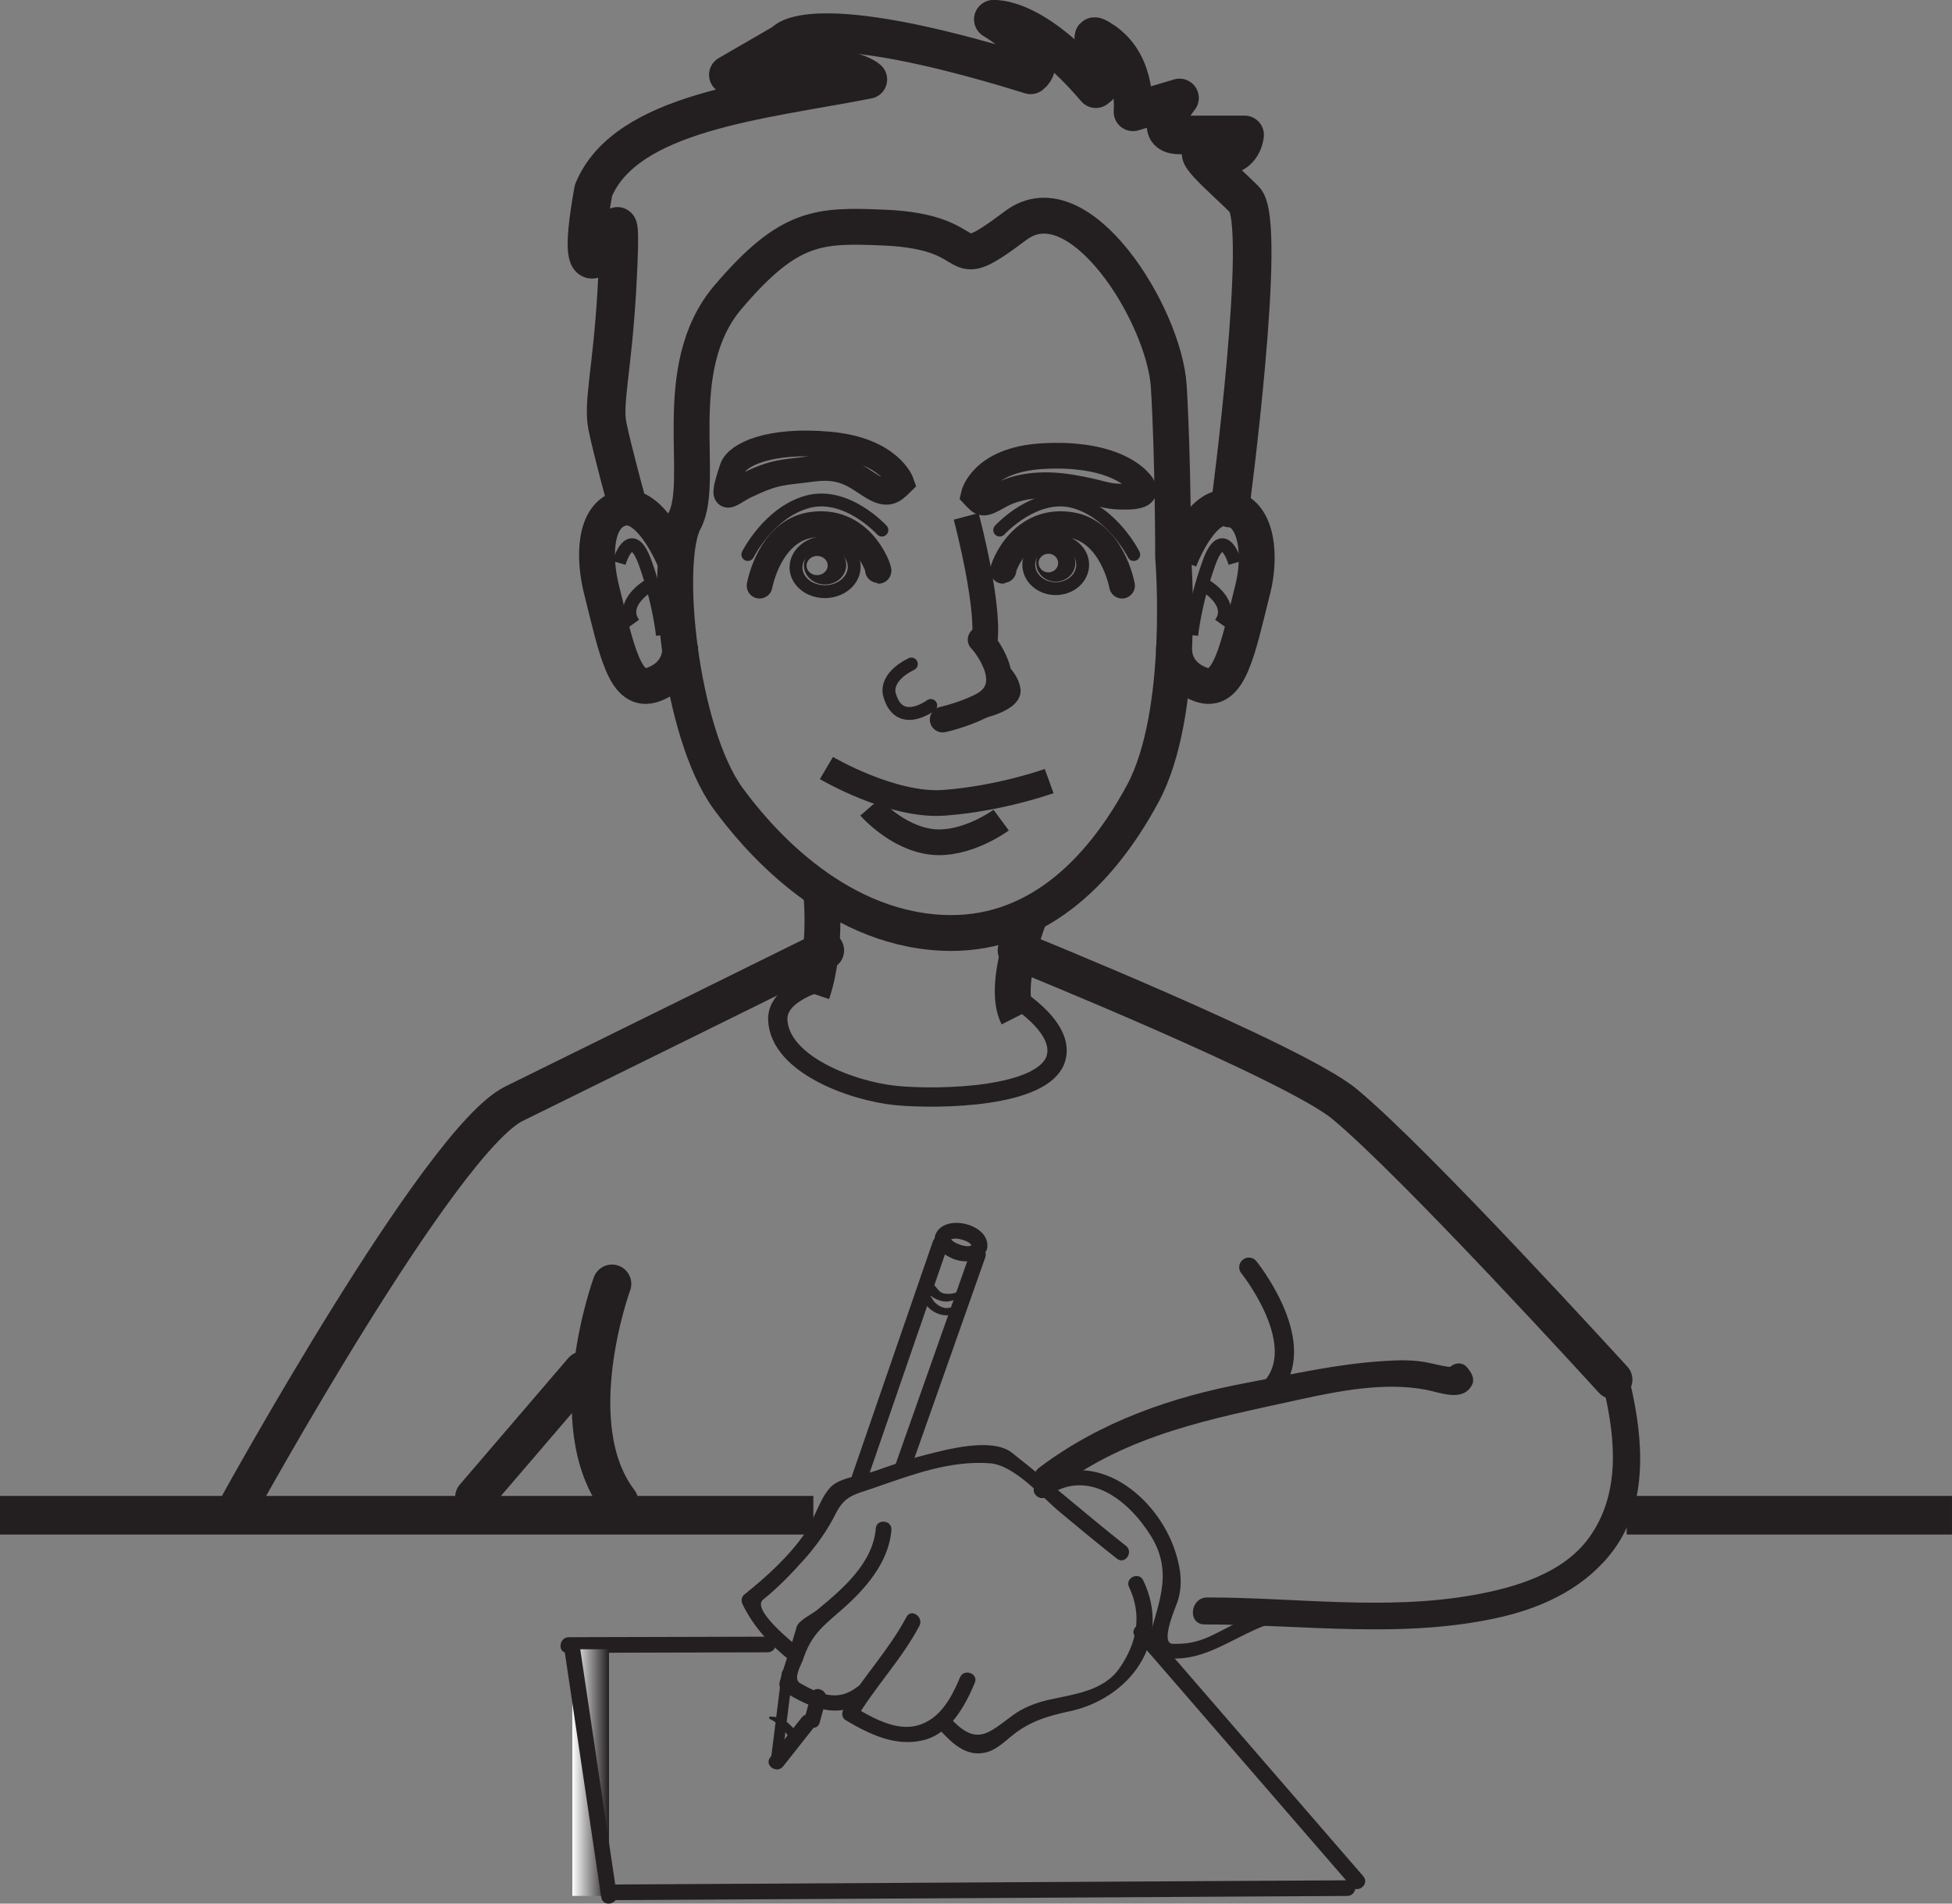 <?xml version="1.0" encoding="UTF-8"?>
<svg xmlns="http://www.w3.org/2000/svg" xmlns:xlink="http://www.w3.org/1999/xlink" width="233.404pt" height="227.664pt" viewBox="0 0 233.404 227.664" version="1.1">
<rect x="0" y="0" width="233.404" height="227.664" fill="#808080" stroke="none"/>
<defs>
<clipPath id="clip1">
  <path d="M 67.934 196.676 L 91.867 196.676 L 91.867 196.734 L 67.934 196.734 Z M 67.934 196.676 "/>
</clipPath>
<linearGradient id="linear0" gradientUnits="userSpaceOnUse" x1="0" y1="0" x2="1" y2="0" gradientTransform="matrix(23.935,0,0,23.935,67.933,196.705)">
<stop offset="0" style="stop-color:rgb(99.998%,99.998%,99.998%);stop-opacity:1;"/>
<stop offset="0.004" style="stop-color:rgb(99.661%,99.655%,99.657%);stop-opacity:1;"/>
<stop offset="0.008" style="stop-color:rgb(99.324%,99.312%,99.315%);stop-opacity:1;"/>
<stop offset="0.012" style="stop-color:rgb(98.987%,98.969%,98.973%);stop-opacity:1;"/>
<stop offset="0.016" style="stop-color:rgb(98.65%,98.625%,98.631%);stop-opacity:1;"/>
<stop offset="0.02" style="stop-color:rgb(98.312%,98.282%,98.289%);stop-opacity:1;"/>
<stop offset="0.023" style="stop-color:rgb(97.977%,97.939%,97.948%);stop-opacity:1;"/>
<stop offset="0.027" style="stop-color:rgb(97.639%,97.597%,97.607%);stop-opacity:1;"/>
<stop offset="0.031" style="stop-color:rgb(97.302%,97.253%,97.266%);stop-opacity:1;"/>
<stop offset="0.035" style="stop-color:rgb(96.965%,96.91%,96.924%);stop-opacity:1;"/>
<stop offset="0.039" style="stop-color:rgb(96.628%,96.567%,96.582%);stop-opacity:1;"/>
<stop offset="0.043" style="stop-color:rgb(96.291%,96.223%,96.24%);stop-opacity:1;"/>
<stop offset="0.047" style="stop-color:rgb(95.953%,95.88%,95.898%);stop-opacity:1;"/>
<stop offset="0.051" style="stop-color:rgb(95.618%,95.537%,95.557%);stop-opacity:1;"/>
<stop offset="0.055" style="stop-color:rgb(95.28%,95.193%,95.215%);stop-opacity:1;"/>
<stop offset="0.059" style="stop-color:rgb(94.943%,94.852%,94.875%);stop-opacity:1;"/>
<stop offset="0.062" style="stop-color:rgb(94.606%,94.508%,94.533%);stop-opacity:1;"/>
<stop offset="0.066" style="stop-color:rgb(94.269%,94.165%,94.191%);stop-opacity:1;"/>
<stop offset="0.07" style="stop-color:rgb(93.932%,93.822%,93.849%);stop-opacity:1;"/>
<stop offset="0.074" style="stop-color:rgb(93.594%,93.478%,93.507%);stop-opacity:1;"/>
<stop offset="0.078" style="stop-color:rgb(93.259%,93.135%,93.166%);stop-opacity:1;"/>
<stop offset="0.082" style="stop-color:rgb(92.921%,92.792%,92.824%);stop-opacity:1;"/>
<stop offset="0.086" style="stop-color:rgb(92.584%,92.448%,92.482%);stop-opacity:1;"/>
<stop offset="0.09" style="stop-color:rgb(92.247%,92.107%,92.142%);stop-opacity:1;"/>
<stop offset="0.094" style="stop-color:rgb(91.91%,91.763%,91.8%);stop-opacity:1;"/>
<stop offset="0.098" style="stop-color:rgb(91.573%,91.42%,91.458%);stop-opacity:1;"/>
<stop offset="0.102" style="stop-color:rgb(91.237%,91.077%,91.116%);stop-opacity:1;"/>
<stop offset="0.105" style="stop-color:rgb(90.9%,90.733%,90.775%);stop-opacity:1;"/>
<stop offset="0.109" style="stop-color:rgb(90.562%,90.39%,90.433%);stop-opacity:1;"/>
<stop offset="0.113" style="stop-color:rgb(90.225%,90.047%,90.091%);stop-opacity:1;"/>
<stop offset="0.117" style="stop-color:rgb(89.888%,89.705%,89.749%);stop-opacity:1;"/>
<stop offset="0.121" style="stop-color:rgb(89.551%,89.362%,89.409%);stop-opacity:1;"/>
<stop offset="0.125" style="stop-color:rgb(89.214%,89.018%,89.067%);stop-opacity:1;"/>
<stop offset="0.129" style="stop-color:rgb(88.878%,88.675%,88.725%);stop-opacity:1;"/>
<stop offset="0.133" style="stop-color:rgb(88.541%,88.332%,88.383%);stop-opacity:1;"/>
<stop offset="0.137" style="stop-color:rgb(88.203%,87.988%,88.042%);stop-opacity:1;"/>
<stop offset="0.141" style="stop-color:rgb(87.866%,87.645%,87.7%);stop-opacity:1;"/>
<stop offset="0.145" style="stop-color:rgb(87.529%,87.302%,87.358%);stop-opacity:1;"/>
<stop offset="0.148" style="stop-color:rgb(87.192%,86.96%,87.016%);stop-opacity:1;"/>
<stop offset="0.152" style="stop-color:rgb(86.855%,86.617%,86.676%);stop-opacity:1;"/>
<stop offset="0.156" style="stop-color:rgb(86.519%,86.273%,86.334%);stop-opacity:1;"/>
<stop offset="0.16" style="stop-color:rgb(86.182%,85.93%,85.992%);stop-opacity:1;"/>
<stop offset="0.164" style="stop-color:rgb(85.844%,85.587%,85.651%);stop-opacity:1;"/>
<stop offset="0.168" style="stop-color:rgb(85.507%,85.243%,85.309%);stop-opacity:1;"/>
<stop offset="0.172" style="stop-color:rgb(85.17%,84.9%,84.967%);stop-opacity:1;"/>
<stop offset="0.176" style="stop-color:rgb(84.833%,84.557%,84.625%);stop-opacity:1;"/>
<stop offset="0.18" style="stop-color:rgb(84.496%,84.215%,84.285%);stop-opacity:1;"/>
<stop offset="0.184" style="stop-color:rgb(84.16%,83.871%,83.943%);stop-opacity:1;"/>
<stop offset="0.188" style="stop-color:rgb(83.823%,83.528%,83.601%);stop-opacity:1;"/>
<stop offset="0.191" style="stop-color:rgb(83.485%,83.185%,83.26%);stop-opacity:1;"/>
<stop offset="0.195" style="stop-color:rgb(83.148%,82.841%,82.918%);stop-opacity:1;"/>
<stop offset="0.199" style="stop-color:rgb(82.811%,82.498%,82.576%);stop-opacity:1;"/>
<stop offset="0.203" style="stop-color:rgb(82.474%,82.155%,82.234%);stop-opacity:1;"/>
<stop offset="0.207" style="stop-color:rgb(82.138%,81.812%,81.892%);stop-opacity:1;"/>
<stop offset="0.211" style="stop-color:rgb(81.801%,81.47%,81.552%);stop-opacity:1;"/>
<stop offset="0.215" style="stop-color:rgb(81.464%,81.126%,81.21%);stop-opacity:1;"/>
<stop offset="0.219" style="stop-color:rgb(81.126%,80.783%,80.869%);stop-opacity:1;"/>
<stop offset="0.223" style="stop-color:rgb(80.789%,80.44%,80.527%);stop-opacity:1;"/>
<stop offset="0.227" style="stop-color:rgb(80.452%,80.096%,80.185%);stop-opacity:1;"/>
<stop offset="0.23" style="stop-color:rgb(80.115%,79.753%,79.843%);stop-opacity:1;"/>
<stop offset="0.234" style="stop-color:rgb(79.779%,79.41%,79.501%);stop-opacity:1;"/>
<stop offset="0.238" style="stop-color:rgb(79.442%,79.068%,79.16%);stop-opacity:1;"/>
<stop offset="0.242" style="stop-color:rgb(79.105%,78.725%,78.819%);stop-opacity:1;"/>
<stop offset="0.246" style="stop-color:rgb(78.767%,78.381%,78.477%);stop-opacity:1;"/>
<stop offset="0.25" style="stop-color:rgb(78.43%,78.038%,78.136%);stop-opacity:1;"/>
<stop offset="0.254" style="stop-color:rgb(78.093%,77.695%,77.794%);stop-opacity:1;"/>
<stop offset="0.258" style="stop-color:rgb(77.756%,77.351%,77.452%);stop-opacity:1;"/>
<stop offset="0.262" style="stop-color:rgb(77.42%,77.008%,77.11%);stop-opacity:1;"/>
<stop offset="0.266" style="stop-color:rgb(77.083%,76.665%,76.768%);stop-opacity:1;"/>
<stop offset="0.27" style="stop-color:rgb(76.746%,76.323%,76.427%);stop-opacity:1;"/>
<stop offset="0.273" style="stop-color:rgb(76.408%,75.98%,76.086%);stop-opacity:1;"/>
<stop offset="0.277" style="stop-color:rgb(76.071%,75.636%,75.745%);stop-opacity:1;"/>
<stop offset="0.281" style="stop-color:rgb(75.734%,75.293%,75.403%);stop-opacity:1;"/>
<stop offset="0.285" style="stop-color:rgb(75.397%,74.95%,75.061%);stop-opacity:1;"/>
<stop offset="0.289" style="stop-color:rgb(75.061%,74.606%,74.719%);stop-opacity:1;"/>
<stop offset="0.293" style="stop-color:rgb(74.724%,74.263%,74.377%);stop-opacity:1;"/>
<stop offset="0.297" style="stop-color:rgb(74.387%,73.92%,74.036%);stop-opacity:1;"/>
<stop offset="0.301" style="stop-color:rgb(74.049%,73.578%,73.694%);stop-opacity:1;"/>
<stop offset="0.305" style="stop-color:rgb(73.712%,73.235%,73.354%);stop-opacity:1;"/>
<stop offset="0.309" style="stop-color:rgb(73.375%,72.891%,73.012%);stop-opacity:1;"/>
<stop offset="0.312" style="stop-color:rgb(73.039%,72.548%,72.67%);stop-opacity:1;"/>
<stop offset="0.316" style="stop-color:rgb(72.702%,72.205%,72.328%);stop-opacity:1;"/>
<stop offset="0.32" style="stop-color:rgb(72.365%,71.861%,71.986%);stop-opacity:1;"/>
<stop offset="0.324" style="stop-color:rgb(72.028%,71.518%,71.645%);stop-opacity:1;"/>
<stop offset="0.328" style="stop-color:rgb(71.69%,71.176%,71.303%);stop-opacity:1;"/>
<stop offset="0.332" style="stop-color:rgb(71.353%,70.833%,70.963%);stop-opacity:1;"/>
<stop offset="0.336" style="stop-color:rgb(71.016%,70.49%,70.621%);stop-opacity:1;"/>
<stop offset="0.34" style="stop-color:rgb(70.68%,70.146%,70.279%);stop-opacity:1;"/>
<stop offset="0.344" style="stop-color:rgb(70.343%,69.803%,69.937%);stop-opacity:1;"/>
<stop offset="0.348" style="stop-color:rgb(70.006%,69.46%,69.595%);stop-opacity:1;"/>
<stop offset="0.352" style="stop-color:rgb(69.669%,69.116%,69.254%);stop-opacity:1;"/>
<stop offset="0.355" style="stop-color:rgb(69.331%,68.773%,68.912%);stop-opacity:1;"/>
<stop offset="0.359" style="stop-color:rgb(68.994%,68.431%,68.57%);stop-opacity:1;"/>
<stop offset="0.363" style="stop-color:rgb(68.657%,68.088%,68.23%);stop-opacity:1;"/>
<stop offset="0.367" style="stop-color:rgb(68.321%,67.744%,67.888%);stop-opacity:1;"/>
<stop offset="0.371" style="stop-color:rgb(67.984%,67.401%,67.546%);stop-opacity:1;"/>
<stop offset="0.375" style="stop-color:rgb(67.647%,67.058%,67.204%);stop-opacity:1;"/>
<stop offset="0.379" style="stop-color:rgb(67.31%,66.714%,66.862%);stop-opacity:1;"/>
<stop offset="0.383" style="stop-color:rgb(66.972%,66.371%,66.521%);stop-opacity:1;"/>
<stop offset="0.387" style="stop-color:rgb(66.635%,66.028%,66.179%);stop-opacity:1;"/>
<stop offset="0.391" style="stop-color:rgb(66.299%,65.686%,65.837%);stop-opacity:1;"/>
<stop offset="0.395" style="stop-color:rgb(65.962%,65.343%,65.497%);stop-opacity:1;"/>
<stop offset="0.398" style="stop-color:rgb(65.625%,64.999%,65.155%);stop-opacity:1;"/>
<stop offset="0.402" style="stop-color:rgb(65.288%,64.656%,64.813%);stop-opacity:1;"/>
<stop offset="0.406" style="stop-color:rgb(64.951%,64.313%,64.471%);stop-opacity:1;"/>
<stop offset="0.41" style="stop-color:rgb(64.613%,63.969%,64.13%);stop-opacity:1;"/>
<stop offset="0.414" style="stop-color:rgb(64.276%,63.626%,63.788%);stop-opacity:1;"/>
<stop offset="0.418" style="stop-color:rgb(63.94%,63.283%,63.446%);stop-opacity:1;"/>
<stop offset="0.422" style="stop-color:rgb(63.603%,62.941%,63.104%);stop-opacity:1;"/>
<stop offset="0.426" style="stop-color:rgb(63.266%,62.598%,62.764%);stop-opacity:1;"/>
<stop offset="0.43" style="stop-color:rgb(62.929%,62.254%,62.422%);stop-opacity:1;"/>
<stop offset="0.434" style="stop-color:rgb(62.592%,61.911%,62.08%);stop-opacity:1;"/>
<stop offset="0.438" style="stop-color:rgb(62.254%,61.568%,61.739%);stop-opacity:1;"/>
<stop offset="0.441" style="stop-color:rgb(61.917%,61.224%,61.397%);stop-opacity:1;"/>
<stop offset="0.445" style="stop-color:rgb(61.581%,60.881%,61.055%);stop-opacity:1;"/>
<stop offset="0.449" style="stop-color:rgb(61.244%,60.539%,60.713%);stop-opacity:1;"/>
<stop offset="0.453" style="stop-color:rgb(60.907%,60.196%,60.371%);stop-opacity:1;"/>
<stop offset="0.457" style="stop-color:rgb(60.57%,59.853%,60.031%);stop-opacity:1;"/>
<stop offset="0.461" style="stop-color:rgb(60.233%,59.509%,59.689%);stop-opacity:1;"/>
<stop offset="0.465" style="stop-color:rgb(59.895%,59.166%,59.348%);stop-opacity:1;"/>
<stop offset="0.469" style="stop-color:rgb(59.558%,58.823%,59.006%);stop-opacity:1;"/>
<stop offset="0.473" style="stop-color:rgb(59.222%,58.479%,58.664%);stop-opacity:1;"/>
<stop offset="0.477" style="stop-color:rgb(58.885%,58.136%,58.322%);stop-opacity:1;"/>
<stop offset="0.48" style="stop-color:rgb(58.548%,57.794%,57.98%);stop-opacity:1;"/>
<stop offset="0.484" style="stop-color:rgb(58.211%,57.451%,57.639%);stop-opacity:1;"/>
<stop offset="0.488" style="stop-color:rgb(57.874%,57.108%,57.298%);stop-opacity:1;"/>
<stop offset="0.492" style="stop-color:rgb(57.536%,56.764%,56.956%);stop-opacity:1;"/>
<stop offset="0.496" style="stop-color:rgb(57.201%,56.421%,56.615%);stop-opacity:1;"/>
<stop offset="0.5" style="stop-color:rgb(56.863%,56.078%,56.273%);stop-opacity:1;"/>
<stop offset="0.504" style="stop-color:rgb(56.526%,55.734%,55.931%);stop-opacity:1;"/>
<stop offset="0.508" style="stop-color:rgb(56.189%,55.391%,55.589%);stop-opacity:1;"/>
<stop offset="0.512" style="stop-color:rgb(55.852%,55.049%,55.247%);stop-opacity:1;"/>
<stop offset="0.516" style="stop-color:rgb(55.515%,54.706%,54.907%);stop-opacity:1;"/>
<stop offset="0.52" style="stop-color:rgb(55.177%,54.362%,54.565%);stop-opacity:1;"/>
<stop offset="0.523" style="stop-color:rgb(54.842%,54.019%,54.224%);stop-opacity:1;"/>
<stop offset="0.527" style="stop-color:rgb(54.504%,53.676%,53.882%);stop-opacity:1;"/>
<stop offset="0.531" style="stop-color:rgb(54.167%,53.333%,53.54%);stop-opacity:1;"/>
<stop offset="0.535" style="stop-color:rgb(53.83%,52.989%,53.198%);stop-opacity:1;"/>
<stop offset="0.539" style="stop-color:rgb(53.493%,52.647%,52.856%);stop-opacity:1;"/>
<stop offset="0.543" style="stop-color:rgb(53.156%,52.304%,52.515%);stop-opacity:1;"/>
<stop offset="0.547" style="stop-color:rgb(52.818%,51.961%,52.174%);stop-opacity:1;"/>
<stop offset="0.551" style="stop-color:rgb(52.483%,51.617%,51.833%);stop-opacity:1;"/>
<stop offset="0.555" style="stop-color:rgb(52.145%,51.274%,51.491%);stop-opacity:1;"/>
<stop offset="0.559" style="stop-color:rgb(51.808%,50.931%,51.149%);stop-opacity:1;"/>
<stop offset="0.562" style="stop-color:rgb(51.471%,50.587%,50.807%);stop-opacity:1;"/>
<stop offset="0.566" style="stop-color:rgb(51.134%,50.244%,50.465%);stop-opacity:1;"/>
<stop offset="0.57" style="stop-color:rgb(50.797%,49.902%,50.124%);stop-opacity:1;"/>
<stop offset="0.574" style="stop-color:rgb(50.461%,49.559%,49.782%);stop-opacity:1;"/>
<stop offset="0.578" style="stop-color:rgb(50.124%,49.216%,49.442%);stop-opacity:1;"/>
<stop offset="0.582" style="stop-color:rgb(49.786%,48.872%,49.1%);stop-opacity:1;"/>
<stop offset="0.586" style="stop-color:rgb(49.449%,48.529%,48.758%);stop-opacity:1;"/>
<stop offset="0.59" style="stop-color:rgb(49.112%,48.186%,48.416%);stop-opacity:1;"/>
<stop offset="0.594" style="stop-color:rgb(48.775%,47.842%,48.074%);stop-opacity:1;"/>
<stop offset="0.598" style="stop-color:rgb(48.438%,47.499%,47.733%);stop-opacity:1;"/>
<stop offset="0.602" style="stop-color:rgb(48.102%,47.157%,47.391%);stop-opacity:1;"/>
<stop offset="0.605" style="stop-color:rgb(47.765%,46.814%,47.049%);stop-opacity:1;"/>
<stop offset="0.609" style="stop-color:rgb(47.427%,46.471%,46.709%);stop-opacity:1;"/>
<stop offset="0.613" style="stop-color:rgb(47.09%,46.127%,46.367%);stop-opacity:1;"/>
<stop offset="0.617" style="stop-color:rgb(46.753%,45.784%,46.025%);stop-opacity:1;"/>
<stop offset="0.621" style="stop-color:rgb(46.416%,45.441%,45.683%);stop-opacity:1;"/>
<stop offset="0.625" style="stop-color:rgb(46.078%,45.097%,45.341%);stop-opacity:1;"/>
<stop offset="0.629" style="stop-color:rgb(45.743%,44.754%,45%);stop-opacity:1;"/>
<stop offset="0.633" style="stop-color:rgb(45.406%,44.412%,44.658%);stop-opacity:1;"/>
<stop offset="0.637" style="stop-color:rgb(45.068%,44.069%,44.316%);stop-opacity:1;"/>
<stop offset="0.641" style="stop-color:rgb(44.731%,43.726%,43.976%);stop-opacity:1;"/>
<stop offset="0.645" style="stop-color:rgb(44.394%,43.382%,43.634%);stop-opacity:1;"/>
<stop offset="0.648" style="stop-color:rgb(44.057%,43.039%,43.292%);stop-opacity:1;"/>
<stop offset="0.652" style="stop-color:rgb(43.719%,42.696%,42.95%);stop-opacity:1;"/>
<stop offset="0.656" style="stop-color:rgb(43.384%,42.352%,42.609%);stop-opacity:1;"/>
<stop offset="0.66" style="stop-color:rgb(43.047%,42.01%,42.267%);stop-opacity:1;"/>
<stop offset="0.664" style="stop-color:rgb(42.709%,41.667%,41.925%);stop-opacity:1;"/>
<stop offset="0.668" style="stop-color:rgb(42.372%,41.324%,41.585%);stop-opacity:1;"/>
<stop offset="0.672" style="stop-color:rgb(42.033%,40.979%,41.241%);stop-opacity:1;"/>
<stop offset="0.676" style="stop-color:rgb(41.698%,40.636%,40.9%);stop-opacity:1;"/>
<stop offset="0.68" style="stop-color:rgb(41.36%,40.292%,40.558%);stop-opacity:1;"/>
<stop offset="0.684" style="stop-color:rgb(41.023%,39.949%,40.216%);stop-opacity:1;"/>
<stop offset="0.688" style="stop-color:rgb(40.686%,39.607%,39.874%);stop-opacity:1;"/>
<stop offset="0.691" style="stop-color:rgb(40.349%,39.264%,39.532%);stop-opacity:1;"/>
<stop offset="0.695" style="stop-color:rgb(40.012%,38.921%,39.192%);stop-opacity:1;"/>
<stop offset="0.699" style="stop-color:rgb(39.674%,38.577%,38.85%);stop-opacity:1;"/>
<stop offset="0.703" style="stop-color:rgb(39.339%,38.234%,38.509%);stop-opacity:1;"/>
<stop offset="0.707" style="stop-color:rgb(39.001%,37.891%,38.167%);stop-opacity:1;"/>
<stop offset="0.711" style="stop-color:rgb(38.664%,37.547%,37.825%);stop-opacity:1;"/>
<stop offset="0.715" style="stop-color:rgb(38.327%,37.204%,37.483%);stop-opacity:1;"/>
<stop offset="0.719" style="stop-color:rgb(37.99%,36.862%,37.141%);stop-opacity:1;"/>
<stop offset="0.723" style="stop-color:rgb(37.653%,36.519%,36.8%);stop-opacity:1;"/>
<stop offset="0.727" style="stop-color:rgb(37.315%,36.176%,36.459%);stop-opacity:1;"/>
<stop offset="0.73" style="stop-color:rgb(36.98%,35.832%,36.118%);stop-opacity:1;"/>
<stop offset="0.734" style="stop-color:rgb(36.642%,35.489%,35.776%);stop-opacity:1;"/>
<stop offset="0.738" style="stop-color:rgb(36.305%,35.146%,35.434%);stop-opacity:1;"/>
<stop offset="0.742" style="stop-color:rgb(35.968%,34.802%,35.092%);stop-opacity:1;"/>
<stop offset="0.746" style="stop-color:rgb(35.631%,34.459%,34.75%);stop-opacity:1;"/>
<stop offset="0.75" style="stop-color:rgb(35.294%,34.117%,34.409%);stop-opacity:1;"/>
<stop offset="0.754" style="stop-color:rgb(34.956%,33.774%,34.067%);stop-opacity:1;"/>
<stop offset="0.758" style="stop-color:rgb(34.621%,33.43%,33.727%);stop-opacity:1;"/>
<stop offset="0.762" style="stop-color:rgb(34.283%,33.087%,33.385%);stop-opacity:1;"/>
<stop offset="0.766" style="stop-color:rgb(33.946%,32.744%,33.043%);stop-opacity:1;"/>
<stop offset="0.77" style="stop-color:rgb(33.609%,32.401%,32.701%);stop-opacity:1;"/>
<stop offset="0.773" style="stop-color:rgb(33.272%,32.057%,32.359%);stop-opacity:1;"/>
<stop offset="0.777" style="stop-color:rgb(32.935%,31.715%,32.018%);stop-opacity:1;"/>
<stop offset="0.781" style="stop-color:rgb(32.599%,31.372%,31.676%);stop-opacity:1;"/>
<stop offset="0.785" style="stop-color:rgb(32.262%,31.029%,31.334%);stop-opacity:1;"/>
<stop offset="0.789" style="stop-color:rgb(31.924%,30.685%,30.994%);stop-opacity:1;"/>
<stop offset="0.793" style="stop-color:rgb(31.587%,30.342%,30.652%);stop-opacity:1;"/>
<stop offset="0.797" style="stop-color:rgb(31.25%,29.999%,30.31%);stop-opacity:1;"/>
<stop offset="0.801" style="stop-color:rgb(30.913%,29.655%,29.968%);stop-opacity:1;"/>
<stop offset="0.805" style="stop-color:rgb(30.576%,29.312%,29.626%);stop-opacity:1;"/>
<stop offset="0.809" style="stop-color:rgb(30.24%,28.97%,29.285%);stop-opacity:1;"/>
<stop offset="0.812" style="stop-color:rgb(29.903%,28.627%,28.943%);stop-opacity:1;"/>
<stop offset="0.816" style="stop-color:rgb(29.565%,28.284%,28.603%);stop-opacity:1;"/>
<stop offset="0.82" style="stop-color:rgb(29.228%,27.94%,28.261%);stop-opacity:1;"/>
<stop offset="0.824" style="stop-color:rgb(28.891%,27.597%,27.919%);stop-opacity:1;"/>
<stop offset="0.828" style="stop-color:rgb(28.554%,27.254%,27.577%);stop-opacity:1;"/>
<stop offset="0.832" style="stop-color:rgb(28.217%,26.91%,27.235%);stop-opacity:1;"/>
<stop offset="0.836" style="stop-color:rgb(27.881%,26.567%,26.894%);stop-opacity:1;"/>
<stop offset="0.84" style="stop-color:rgb(27.544%,26.225%,26.552%);stop-opacity:1;"/>
<stop offset="0.844" style="stop-color:rgb(27.206%,25.882%,26.21%);stop-opacity:1;"/>
<stop offset="0.848" style="stop-color:rgb(26.869%,25.539%,25.87%);stop-opacity:1;"/>
<stop offset="0.852" style="stop-color:rgb(26.532%,25.195%,25.528%);stop-opacity:1;"/>
<stop offset="0.855" style="stop-color:rgb(26.195%,24.852%,25.186%);stop-opacity:1;"/>
<stop offset="0.859" style="stop-color:rgb(25.859%,24.509%,24.844%);stop-opacity:1;"/>
<stop offset="0.863" style="stop-color:rgb(25.522%,24.165%,24.503%);stop-opacity:1;"/>
<stop offset="0.867" style="stop-color:rgb(25.185%,23.824%,24.161%);stop-opacity:1;"/>
<stop offset="0.871" style="stop-color:rgb(24.847%,23.48%,23.819%);stop-opacity:1;"/>
<stop offset="0.875" style="stop-color:rgb(24.51%,23.137%,23.477%);stop-opacity:1;"/>
<stop offset="0.879" style="stop-color:rgb(24.173%,22.794%,23.137%);stop-opacity:1;"/>
<stop offset="0.883" style="stop-color:rgb(23.836%,22.45%,22.795%);stop-opacity:1;"/>
<stop offset="0.887" style="stop-color:rgb(23.5%,22.107%,22.453%);stop-opacity:1;"/>
<stop offset="0.891" style="stop-color:rgb(23.163%,21.764%,22.112%);stop-opacity:1;"/>
<stop offset="0.895" style="stop-color:rgb(22.826%,21.42%,21.77%);stop-opacity:1;"/>
<stop offset="0.898" style="stop-color:rgb(22.488%,21.078%,21.428%);stop-opacity:1;"/>
<stop offset="0.902" style="stop-color:rgb(22.151%,20.735%,21.086%);stop-opacity:1;"/>
<stop offset="0.906" style="stop-color:rgb(21.814%,20.392%,20.744%);stop-opacity:1;"/>
<stop offset="0.91" style="stop-color:rgb(21.477%,20.049%,20.404%);stop-opacity:1;"/>
<stop offset="0.914" style="stop-color:rgb(21.141%,19.705%,20.062%);stop-opacity:1;"/>
<stop offset="0.918" style="stop-color:rgb(20.804%,19.362%,19.72%);stop-opacity:1;"/>
<stop offset="0.922" style="stop-color:rgb(20.467%,19.019%,19.379%);stop-opacity:1;"/>
<stop offset="0.926" style="stop-color:rgb(20.129%,18.675%,19.037%);stop-opacity:1;"/>
<stop offset="0.93" style="stop-color:rgb(19.792%,18.333%,18.695%);stop-opacity:1;"/>
<stop offset="0.934" style="stop-color:rgb(19.455%,17.99%,18.353%);stop-opacity:1;"/>
<stop offset="0.938" style="stop-color:rgb(19.118%,17.647%,18.011%);stop-opacity:1;"/>
<stop offset="0.941" style="stop-color:rgb(18.782%,17.303%,17.671%);stop-opacity:1;"/>
<stop offset="0.945" style="stop-color:rgb(18.445%,16.96%,17.329%);stop-opacity:1;"/>
<stop offset="0.949" style="stop-color:rgb(18.108%,16.617%,16.988%);stop-opacity:1;"/>
<stop offset="0.953" style="stop-color:rgb(17.77%,16.273%,16.646%);stop-opacity:1;"/>
<stop offset="0.957" style="stop-color:rgb(17.433%,15.93%,16.304%);stop-opacity:1;"/>
<stop offset="0.961" style="stop-color:rgb(17.096%,15.588%,15.962%);stop-opacity:1;"/>
<stop offset="0.965" style="stop-color:rgb(16.76%,15.245%,15.62%);stop-opacity:1;"/>
<stop offset="0.969" style="stop-color:rgb(16.423%,14.902%,15.279%);stop-opacity:1;"/>
<stop offset="0.973" style="stop-color:rgb(16.086%,14.558%,14.938%);stop-opacity:1;"/>
<stop offset="0.977" style="stop-color:rgb(15.749%,14.215%,14.597%);stop-opacity:1;"/>
<stop offset="0.98" style="stop-color:rgb(15.411%,13.872%,14.255%);stop-opacity:1;"/>
<stop offset="0.984" style="stop-color:rgb(15.074%,13.528%,13.913%);stop-opacity:1;"/>
<stop offset="0.988" style="stop-color:rgb(14.737%,13.187%,13.571%);stop-opacity:1;"/>
<stop offset="0.992" style="stop-color:rgb(14.401%,12.843%,13.229%);stop-opacity:1;"/>
<stop offset="0.996" style="stop-color:rgb(14.066%,12.502%,12.889%);stop-opacity:1;"/>
<stop offset="1" style="stop-color:rgb(13.73%,12.16%,12.549%);stop-opacity:1;"/>
</linearGradient>
<clipPath id="clip2">
  <path d="M 68.434 197.242 L 72.816 197.242 L 72.816 226.746 L 68.434 226.746 Z M 68.434 197.242 "/>
</clipPath>
<linearGradient id="linear1" gradientUnits="userSpaceOnUse" x1="-0" y1="0" x2="1" y2="0" gradientTransform="matrix(4.383,0,0,4.383,68.433,211.994)">
<stop offset="0" style="stop-color:rgb(100%,100%,100%);stop-opacity:1;"/>
<stop offset="0.004" style="stop-color:rgb(99.669%,99.663%,99.664%);stop-opacity:1;"/>
<stop offset="0.008" style="stop-color:rgb(99.338%,99.326%,99.329%);stop-opacity:1;"/>
<stop offset="0.012" style="stop-color:rgb(99.001%,98.982%,98.987%);stop-opacity:1;"/>
<stop offset="0.016" style="stop-color:rgb(98.663%,98.639%,98.645%);stop-opacity:1;"/>
<stop offset="0.02" style="stop-color:rgb(98.326%,98.296%,98.303%);stop-opacity:1;"/>
<stop offset="0.023" style="stop-color:rgb(97.989%,97.952%,97.961%);stop-opacity:1;"/>
<stop offset="0.027" style="stop-color:rgb(97.652%,97.609%,97.62%);stop-opacity:1;"/>
<stop offset="0.031" style="stop-color:rgb(97.314%,97.266%,97.278%);stop-opacity:1;"/>
<stop offset="0.035" style="stop-color:rgb(96.979%,96.924%,96.938%);stop-opacity:1;"/>
<stop offset="0.039" style="stop-color:rgb(96.642%,96.581%,96.596%);stop-opacity:1;"/>
<stop offset="0.043" style="stop-color:rgb(96.304%,96.237%,96.254%);stop-opacity:1;"/>
<stop offset="0.047" style="stop-color:rgb(95.967%,95.894%,95.912%);stop-opacity:1;"/>
<stop offset="0.051" style="stop-color:rgb(95.63%,95.551%,95.57%);stop-opacity:1;"/>
<stop offset="0.055" style="stop-color:rgb(95.293%,95.207%,95.229%);stop-opacity:1;"/>
<stop offset="0.059" style="stop-color:rgb(94.955%,94.864%,94.887%);stop-opacity:1;"/>
<stop offset="0.062" style="stop-color:rgb(94.62%,94.521%,94.545%);stop-opacity:1;"/>
<stop offset="0.066" style="stop-color:rgb(94.283%,94.179%,94.205%);stop-opacity:1;"/>
<stop offset="0.07" style="stop-color:rgb(93.945%,93.835%,93.863%);stop-opacity:1;"/>
<stop offset="0.074" style="stop-color:rgb(93.608%,93.492%,93.521%);stop-opacity:1;"/>
<stop offset="0.078" style="stop-color:rgb(93.271%,93.149%,93.179%);stop-opacity:1;"/>
<stop offset="0.082" style="stop-color:rgb(92.934%,92.805%,92.838%);stop-opacity:1;"/>
<stop offset="0.086" style="stop-color:rgb(92.598%,92.462%,92.496%);stop-opacity:1;"/>
<stop offset="0.09" style="stop-color:rgb(92.261%,92.119%,92.154%);stop-opacity:1;"/>
<stop offset="0.094" style="stop-color:rgb(91.924%,91.777%,91.812%);stop-opacity:1;"/>
<stop offset="0.098" style="stop-color:rgb(91.586%,91.434%,91.472%);stop-opacity:1;"/>
<stop offset="0.102" style="stop-color:rgb(91.249%,91.09%,91.13%);stop-opacity:1;"/>
<stop offset="0.105" style="stop-color:rgb(90.912%,90.747%,90.788%);stop-opacity:1;"/>
<stop offset="0.109" style="stop-color:rgb(90.575%,90.404%,90.446%);stop-opacity:1;"/>
<stop offset="0.113" style="stop-color:rgb(90.239%,90.06%,90.105%);stop-opacity:1;"/>
<stop offset="0.117" style="stop-color:rgb(89.902%,89.717%,89.763%);stop-opacity:1;"/>
<stop offset="0.121" style="stop-color:rgb(89.565%,89.374%,89.421%);stop-opacity:1;"/>
<stop offset="0.125" style="stop-color:rgb(89.227%,89.032%,89.079%);stop-opacity:1;"/>
<stop offset="0.129" style="stop-color:rgb(88.89%,88.689%,88.739%);stop-opacity:1;"/>
<stop offset="0.133" style="stop-color:rgb(88.553%,88.345%,88.397%);stop-opacity:1;"/>
<stop offset="0.137" style="stop-color:rgb(88.216%,88.002%,88.055%);stop-opacity:1;"/>
<stop offset="0.141" style="stop-color:rgb(87.88%,87.659%,87.714%);stop-opacity:1;"/>
<stop offset="0.145" style="stop-color:rgb(87.543%,87.315%,87.372%);stop-opacity:1;"/>
<stop offset="0.148" style="stop-color:rgb(87.206%,86.972%,87.03%);stop-opacity:1;"/>
<stop offset="0.152" style="stop-color:rgb(86.868%,86.629%,86.688%);stop-opacity:1;"/>
<stop offset="0.156" style="stop-color:rgb(86.531%,86.287%,86.346%);stop-opacity:1;"/>
<stop offset="0.16" style="stop-color:rgb(86.194%,85.944%,86.006%);stop-opacity:1;"/>
<stop offset="0.164" style="stop-color:rgb(85.858%,85.6%,85.664%);stop-opacity:1;"/>
<stop offset="0.168" style="stop-color:rgb(85.521%,85.257%,85.323%);stop-opacity:1;"/>
<stop offset="0.172" style="stop-color:rgb(85.184%,84.914%,84.981%);stop-opacity:1;"/>
<stop offset="0.176" style="stop-color:rgb(84.846%,84.57%,84.639%);stop-opacity:1;"/>
<stop offset="0.18" style="stop-color:rgb(84.509%,84.227%,84.297%);stop-opacity:1;"/>
<stop offset="0.184" style="stop-color:rgb(84.172%,83.884%,83.955%);stop-opacity:1;"/>
<stop offset="0.188" style="stop-color:rgb(83.835%,83.542%,83.615%);stop-opacity:1;"/>
<stop offset="0.191" style="stop-color:rgb(83.499%,83.199%,83.273%);stop-opacity:1;"/>
<stop offset="0.195" style="stop-color:rgb(83.162%,82.855%,82.932%);stop-opacity:1;"/>
<stop offset="0.199" style="stop-color:rgb(82.825%,82.512%,82.59%);stop-opacity:1;"/>
<stop offset="0.203" style="stop-color:rgb(82.487%,82.169%,82.248%);stop-opacity:1;"/>
<stop offset="0.207" style="stop-color:rgb(82.15%,81.825%,81.906%);stop-opacity:1;"/>
<stop offset="0.211" style="stop-color:rgb(81.813%,81.482%,81.564%);stop-opacity:1;"/>
<stop offset="0.215" style="stop-color:rgb(81.476%,81.14%,81.223%);stop-opacity:1;"/>
<stop offset="0.219" style="stop-color:rgb(81.14%,80.797%,80.882%);stop-opacity:1;"/>
<stop offset="0.223" style="stop-color:rgb(80.803%,80.453%,80.54%);stop-opacity:1;"/>
<stop offset="0.227" style="stop-color:rgb(80.466%,80.11%,80.199%);stop-opacity:1;"/>
<stop offset="0.23" style="stop-color:rgb(80.128%,79.767%,79.857%);stop-opacity:1;"/>
<stop offset="0.234" style="stop-color:rgb(79.791%,79.424%,79.515%);stop-opacity:1;"/>
<stop offset="0.238" style="stop-color:rgb(79.454%,79.08%,79.173%);stop-opacity:1;"/>
<stop offset="0.242" style="stop-color:rgb(79.117%,78.737%,78.831%);stop-opacity:1;"/>
<stop offset="0.246" style="stop-color:rgb(78.781%,78.395%,78.49%);stop-opacity:1;"/>
<stop offset="0.25" style="stop-color:rgb(78.444%,78.052%,78.149%);stop-opacity:1;"/>
<stop offset="0.254" style="stop-color:rgb(78.107%,77.708%,77.808%);stop-opacity:1;"/>
<stop offset="0.258" style="stop-color:rgb(77.769%,77.365%,77.466%);stop-opacity:1;"/>
<stop offset="0.262" style="stop-color:rgb(77.432%,77.022%,77.124%);stop-opacity:1;"/>
<stop offset="0.266" style="stop-color:rgb(77.095%,76.678%,76.782%);stop-opacity:1;"/>
<stop offset="0.27" style="stop-color:rgb(76.759%,76.335%,76.44%);stop-opacity:1;"/>
<stop offset="0.273" style="stop-color:rgb(76.422%,75.992%,76.099%);stop-opacity:1;"/>
<stop offset="0.277" style="stop-color:rgb(76.085%,75.65%,75.757%);stop-opacity:1;"/>
<stop offset="0.281" style="stop-color:rgb(75.748%,75.307%,75.417%);stop-opacity:1;"/>
<stop offset="0.285" style="stop-color:rgb(75.41%,74.963%,75.075%);stop-opacity:1;"/>
<stop offset="0.289" style="stop-color:rgb(75.073%,74.62%,74.733%);stop-opacity:1;"/>
<stop offset="0.293" style="stop-color:rgb(74.736%,74.277%,74.391%);stop-opacity:1;"/>
<stop offset="0.297" style="stop-color:rgb(74.4%,73.933%,74.049%);stop-opacity:1;"/>
<stop offset="0.301" style="stop-color:rgb(74.063%,73.59%,73.708%);stop-opacity:1;"/>
<stop offset="0.305" style="stop-color:rgb(73.726%,73.248%,73.366%);stop-opacity:1;"/>
<stop offset="0.309" style="stop-color:rgb(73.389%,72.905%,73.024%);stop-opacity:1;"/>
<stop offset="0.312" style="stop-color:rgb(73.051%,72.562%,72.684%);stop-opacity:1;"/>
<stop offset="0.316" style="stop-color:rgb(72.714%,72.218%,72.342%);stop-opacity:1;"/>
<stop offset="0.32" style="stop-color:rgb(72.377%,71.875%,72%);stop-opacity:1;"/>
<stop offset="0.324" style="stop-color:rgb(72.041%,71.532%,71.658%);stop-opacity:1;"/>
<stop offset="0.328" style="stop-color:rgb(71.704%,71.188%,71.317%);stop-opacity:1;"/>
<stop offset="0.332" style="stop-color:rgb(71.367%,70.845%,70.975%);stop-opacity:1;"/>
<stop offset="0.336" style="stop-color:rgb(71.028%,70.502%,70.633%);stop-opacity:1;"/>
<stop offset="0.34" style="stop-color:rgb(70.691%,70.158%,70.291%);stop-opacity:1;"/>
<stop offset="0.344" style="stop-color:rgb(70.354%,69.815%,69.949%);stop-opacity:1;"/>
<stop offset="0.348" style="stop-color:rgb(70.018%,69.472%,69.608%);stop-opacity:1;"/>
<stop offset="0.352" style="stop-color:rgb(69.681%,69.128%,69.266%);stop-opacity:1;"/>
<stop offset="0.355" style="stop-color:rgb(69.344%,68.785%,68.924%);stop-opacity:1;"/>
<stop offset="0.359" style="stop-color:rgb(69.006%,68.442%,68.582%);stop-opacity:1;"/>
<stop offset="0.363" style="stop-color:rgb(68.669%,68.1%,68.24%);stop-opacity:1;"/>
<stop offset="0.367" style="stop-color:rgb(68.332%,67.757%,67.9%);stop-opacity:1;"/>
<stop offset="0.371" style="stop-color:rgb(67.996%,67.413%,67.558%);stop-opacity:1;"/>
<stop offset="0.375" style="stop-color:rgb(67.659%,67.07%,67.216%);stop-opacity:1;"/>
<stop offset="0.379" style="stop-color:rgb(67.322%,66.727%,66.875%);stop-opacity:1;"/>
<stop offset="0.383" style="stop-color:rgb(66.985%,66.383%,66.533%);stop-opacity:1;"/>
<stop offset="0.387" style="stop-color:rgb(66.647%,66.04%,66.191%);stop-opacity:1;"/>
<stop offset="0.391" style="stop-color:rgb(66.31%,65.697%,65.849%);stop-opacity:1;"/>
<stop offset="0.395" style="stop-color:rgb(65.973%,65.355%,65.508%);stop-opacity:1;"/>
<stop offset="0.398" style="stop-color:rgb(65.637%,65.012%,65.167%);stop-opacity:1;"/>
<stop offset="0.402" style="stop-color:rgb(65.3%,64.668%,64.825%);stop-opacity:1;"/>
<stop offset="0.406" style="stop-color:rgb(64.963%,64.325%,64.484%);stop-opacity:1;"/>
<stop offset="0.41" style="stop-color:rgb(64.626%,63.982%,64.142%);stop-opacity:1;"/>
<stop offset="0.414" style="stop-color:rgb(64.288%,63.638%,63.8%);stop-opacity:1;"/>
<stop offset="0.418" style="stop-color:rgb(63.951%,63.295%,63.458%);stop-opacity:1;"/>
<stop offset="0.422" style="stop-color:rgb(63.614%,62.953%,63.116%);stop-opacity:1;"/>
<stop offset="0.426" style="stop-color:rgb(63.278%,62.61%,62.775%);stop-opacity:1;"/>
<stop offset="0.43" style="stop-color:rgb(62.941%,62.267%,62.434%);stop-opacity:1;"/>
<stop offset="0.434" style="stop-color:rgb(62.604%,61.923%,62.093%);stop-opacity:1;"/>
<stop offset="0.438" style="stop-color:rgb(62.267%,61.58%,61.751%);stop-opacity:1;"/>
<stop offset="0.441" style="stop-color:rgb(61.929%,61.237%,61.409%);stop-opacity:1;"/>
<stop offset="0.445" style="stop-color:rgb(61.592%,60.893%,61.067%);stop-opacity:1;"/>
<stop offset="0.449" style="stop-color:rgb(61.256%,60.55%,60.725%);stop-opacity:1;"/>
<stop offset="0.453" style="stop-color:rgb(60.919%,60.208%,60.384%);stop-opacity:1;"/>
<stop offset="0.457" style="stop-color:rgb(60.582%,59.865%,60.042%);stop-opacity:1;"/>
<stop offset="0.461" style="stop-color:rgb(60.245%,59.521%,59.702%);stop-opacity:1;"/>
<stop offset="0.465" style="stop-color:rgb(59.908%,59.178%,59.36%);stop-opacity:1;"/>
<stop offset="0.469" style="stop-color:rgb(59.57%,58.835%,59.018%);stop-opacity:1;"/>
<stop offset="0.473" style="stop-color:rgb(59.233%,58.492%,58.676%);stop-opacity:1;"/>
<stop offset="0.477" style="stop-color:rgb(58.897%,58.148%,58.334%);stop-opacity:1;"/>
<stop offset="0.48" style="stop-color:rgb(58.56%,57.805%,57.993%);stop-opacity:1;"/>
<stop offset="0.484" style="stop-color:rgb(58.223%,57.463%,57.651%);stop-opacity:1;"/>
<stop offset="0.488" style="stop-color:rgb(57.886%,57.12%,57.309%);stop-opacity:1;"/>
<stop offset="0.492" style="stop-color:rgb(57.549%,56.776%,56.969%);stop-opacity:1;"/>
<stop offset="0.496" style="stop-color:rgb(57.211%,56.433%,56.627%);stop-opacity:1;"/>
<stop offset="0.5" style="stop-color:rgb(56.874%,56.09%,56.285%);stop-opacity:1;"/>
<stop offset="0.504" style="stop-color:rgb(56.538%,55.746%,55.943%);stop-opacity:1;"/>
<stop offset="0.508" style="stop-color:rgb(56.201%,55.403%,55.602%);stop-opacity:1;"/>
<stop offset="0.512" style="stop-color:rgb(55.864%,55.061%,55.26%);stop-opacity:1;"/>
<stop offset="0.516" style="stop-color:rgb(55.527%,54.718%,54.918%);stop-opacity:1;"/>
<stop offset="0.52" style="stop-color:rgb(55.19%,54.375%,54.578%);stop-opacity:1;"/>
<stop offset="0.523" style="stop-color:rgb(54.852%,54.031%,54.236%);stop-opacity:1;"/>
<stop offset="0.527" style="stop-color:rgb(54.515%,53.688%,53.894%);stop-opacity:1;"/>
<stop offset="0.531" style="stop-color:rgb(54.179%,53.345%,53.552%);stop-opacity:1;"/>
<stop offset="0.535" style="stop-color:rgb(53.842%,53.001%,53.21%);stop-opacity:1;"/>
<stop offset="0.539" style="stop-color:rgb(53.505%,52.658%,52.869%);stop-opacity:1;"/>
<stop offset="0.543" style="stop-color:rgb(53.168%,52.316%,52.527%);stop-opacity:1;"/>
<stop offset="0.547" style="stop-color:rgb(52.831%,51.973%,52.185%);stop-opacity:1;"/>
<stop offset="0.551" style="stop-color:rgb(52.493%,51.63%,51.845%);stop-opacity:1;"/>
<stop offset="0.555" style="stop-color:rgb(52.158%,51.286%,51.503%);stop-opacity:1;"/>
<stop offset="0.559" style="stop-color:rgb(51.82%,50.943%,51.161%);stop-opacity:1;"/>
<stop offset="0.562" style="stop-color:rgb(51.483%,50.6%,50.819%);stop-opacity:1;"/>
<stop offset="0.566" style="stop-color:rgb(51.146%,50.256%,50.478%);stop-opacity:1;"/>
<stop offset="0.57" style="stop-color:rgb(50.809%,49.913%,50.136%);stop-opacity:1;"/>
<stop offset="0.574" style="stop-color:rgb(50.471%,49.571%,49.794%);stop-opacity:1;"/>
<stop offset="0.578" style="stop-color:rgb(50.134%,49.228%,49.452%);stop-opacity:1;"/>
<stop offset="0.582" style="stop-color:rgb(49.799%,48.885%,49.112%);stop-opacity:1;"/>
<stop offset="0.586" style="stop-color:rgb(49.461%,48.541%,48.77%);stop-opacity:1;"/>
<stop offset="0.59" style="stop-color:rgb(49.124%,48.198%,48.428%);stop-opacity:1;"/>
<stop offset="0.594" style="stop-color:rgb(48.787%,47.855%,48.087%);stop-opacity:1;"/>
<stop offset="0.598" style="stop-color:rgb(48.45%,47.511%,47.745%);stop-opacity:1;"/>
<stop offset="0.602" style="stop-color:rgb(48.112%,47.168%,47.403%);stop-opacity:1;"/>
<stop offset="0.605" style="stop-color:rgb(47.775%,46.826%,47.061%);stop-opacity:1;"/>
<stop offset="0.609" style="stop-color:rgb(47.44%,46.483%,46.719%);stop-opacity:1;"/>
<stop offset="0.613" style="stop-color:rgb(47.102%,46.14%,46.379%);stop-opacity:1;"/>
<stop offset="0.617" style="stop-color:rgb(46.765%,45.796%,46.037%);stop-opacity:1;"/>
<stop offset="0.621" style="stop-color:rgb(46.428%,45.453%,45.695%);stop-opacity:1;"/>
<stop offset="0.625" style="stop-color:rgb(46.091%,45.11%,45.354%);stop-opacity:1;"/>
<stop offset="0.629" style="stop-color:rgb(45.753%,44.766%,45.012%);stop-opacity:1;"/>
<stop offset="0.633" style="stop-color:rgb(45.418%,44.424%,44.67%);stop-opacity:1;"/>
<stop offset="0.637" style="stop-color:rgb(45.081%,44.081%,44.328%);stop-opacity:1;"/>
<stop offset="0.641" style="stop-color:rgb(44.743%,43.738%,43.987%);stop-opacity:1;"/>
<stop offset="0.645" style="stop-color:rgb(44.406%,43.394%,43.646%);stop-opacity:1;"/>
<stop offset="0.648" style="stop-color:rgb(44.069%,43.051%,43.304%);stop-opacity:1;"/>
<stop offset="0.652" style="stop-color:rgb(43.732%,42.708%,42.963%);stop-opacity:1;"/>
<stop offset="0.656" style="stop-color:rgb(43.394%,42.365%,42.621%);stop-opacity:1;"/>
<stop offset="0.66" style="stop-color:rgb(43.059%,42.021%,42.279%);stop-opacity:1;"/>
<stop offset="0.664" style="stop-color:rgb(42.722%,41.679%,41.937%);stop-opacity:1;"/>
<stop offset="0.668" style="stop-color:rgb(42.384%,41.336%,41.595%);stop-opacity:1;"/>
<stop offset="0.672" style="stop-color:rgb(42.046%,40.991%,41.254%);stop-opacity:1;"/>
<stop offset="0.676" style="stop-color:rgb(41.708%,40.648%,40.912%);stop-opacity:1;"/>
<stop offset="0.68" style="stop-color:rgb(41.371%,40.305%,40.57%);stop-opacity:1;"/>
<stop offset="0.684" style="stop-color:rgb(41.035%,39.961%,40.228%);stop-opacity:1;"/>
<stop offset="0.688" style="stop-color:rgb(40.698%,39.618%,39.886%);stop-opacity:1;"/>
<stop offset="0.691" style="stop-color:rgb(40.361%,39.276%,39.545%);stop-opacity:1;"/>
<stop offset="0.695" style="stop-color:rgb(40.024%,38.933%,39.203%);stop-opacity:1;"/>
<stop offset="0.699" style="stop-color:rgb(39.687%,38.589%,38.863%);stop-opacity:1;"/>
<stop offset="0.703" style="stop-color:rgb(39.349%,38.246%,38.521%);stop-opacity:1;"/>
<stop offset="0.707" style="stop-color:rgb(39.012%,37.903%,38.179%);stop-opacity:1;"/>
<stop offset="0.711" style="stop-color:rgb(38.676%,37.56%,37.837%);stop-opacity:1;"/>
<stop offset="0.715" style="stop-color:rgb(38.339%,37.216%,37.495%);stop-opacity:1;"/>
<stop offset="0.719" style="stop-color:rgb(38.002%,36.873%,37.154%);stop-opacity:1;"/>
<stop offset="0.723" style="stop-color:rgb(37.665%,36.531%,36.812%);stop-opacity:1;"/>
<stop offset="0.727" style="stop-color:rgb(37.328%,36.188%,36.47%);stop-opacity:1;"/>
<stop offset="0.73" style="stop-color:rgb(36.99%,35.844%,36.13%);stop-opacity:1;"/>
<stop offset="0.734" style="stop-color:rgb(36.655%,35.501%,35.788%);stop-opacity:1;"/>
<stop offset="0.738" style="stop-color:rgb(36.317%,35.158%,35.446%);stop-opacity:1;"/>
<stop offset="0.742" style="stop-color:rgb(35.98%,34.814%,35.104%);stop-opacity:1;"/>
<stop offset="0.746" style="stop-color:rgb(35.643%,34.471%,34.763%);stop-opacity:1;"/>
<stop offset="0.75" style="stop-color:rgb(35.306%,34.129%,34.421%);stop-opacity:1;"/>
<stop offset="0.754" style="stop-color:rgb(34.969%,33.786%,34.079%);stop-opacity:1;"/>
<stop offset="0.758" style="stop-color:rgb(34.631%,33.443%,33.737%);stop-opacity:1;"/>
<stop offset="0.762" style="stop-color:rgb(34.296%,33.099%,33.397%);stop-opacity:1;"/>
<stop offset="0.766" style="stop-color:rgb(33.958%,32.756%,33.055%);stop-opacity:1;"/>
<stop offset="0.77" style="stop-color:rgb(33.621%,32.413%,32.713%);stop-opacity:1;"/>
<stop offset="0.773" style="stop-color:rgb(33.284%,32.069%,32.372%);stop-opacity:1;"/>
<stop offset="0.777" style="stop-color:rgb(32.947%,31.726%,32.03%);stop-opacity:1;"/>
<stop offset="0.781" style="stop-color:rgb(32.61%,31.384%,31.688%);stop-opacity:1;"/>
<stop offset="0.785" style="stop-color:rgb(32.272%,31.041%,31.346%);stop-opacity:1;"/>
<stop offset="0.789" style="stop-color:rgb(31.937%,30.698%,31.004%);stop-opacity:1;"/>
<stop offset="0.793" style="stop-color:rgb(31.599%,30.354%,30.664%);stop-opacity:1;"/>
<stop offset="0.797" style="stop-color:rgb(31.262%,30.011%,30.322%);stop-opacity:1;"/>
<stop offset="0.801" style="stop-color:rgb(30.925%,29.668%,29.98%);stop-opacity:1;"/>
<stop offset="0.805" style="stop-color:rgb(30.588%,29.324%,29.639%);stop-opacity:1;"/>
<stop offset="0.809" style="stop-color:rgb(30.251%,28.981%,29.297%);stop-opacity:1;"/>
<stop offset="0.812" style="stop-color:rgb(29.913%,28.639%,28.955%);stop-opacity:1;"/>
<stop offset="0.816" style="stop-color:rgb(29.578%,28.296%,28.613%);stop-opacity:1;"/>
<stop offset="0.82" style="stop-color:rgb(29.24%,27.953%,28.273%);stop-opacity:1;"/>
<stop offset="0.824" style="stop-color:rgb(28.903%,27.609%,27.931%);stop-opacity:1;"/>
<stop offset="0.828" style="stop-color:rgb(28.566%,27.266%,27.589%);stop-opacity:1;"/>
<stop offset="0.832" style="stop-color:rgb(28.229%,26.923%,27.248%);stop-opacity:1;"/>
<stop offset="0.836" style="stop-color:rgb(27.892%,26.579%,26.906%);stop-opacity:1;"/>
<stop offset="0.84" style="stop-color:rgb(27.556%,26.237%,26.564%);stop-opacity:1;"/>
<stop offset="0.844" style="stop-color:rgb(27.219%,25.894%,26.222%);stop-opacity:1;"/>
<stop offset="0.848" style="stop-color:rgb(26.881%,25.551%,25.88%);stop-opacity:1;"/>
<stop offset="0.852" style="stop-color:rgb(26.544%,25.208%,25.54%);stop-opacity:1;"/>
<stop offset="0.855" style="stop-color:rgb(26.207%,24.864%,25.198%);stop-opacity:1;"/>
<stop offset="0.859" style="stop-color:rgb(25.87%,24.521%,24.857%);stop-opacity:1;"/>
<stop offset="0.863" style="stop-color:rgb(25.533%,24.178%,24.515%);stop-opacity:1;"/>
<stop offset="0.867" style="stop-color:rgb(25.197%,23.834%,24.173%);stop-opacity:1;"/>
<stop offset="0.871" style="stop-color:rgb(24.86%,23.492%,23.831%);stop-opacity:1;"/>
<stop offset="0.875" style="stop-color:rgb(24.522%,23.149%,23.489%);stop-opacity:1;"/>
<stop offset="0.879" style="stop-color:rgb(24.185%,22.806%,23.148%);stop-opacity:1;"/>
<stop offset="0.883" style="stop-color:rgb(23.848%,22.462%,22.807%);stop-opacity:1;"/>
<stop offset="0.887" style="stop-color:rgb(23.511%,22.119%,22.466%);stop-opacity:1;"/>
<stop offset="0.891" style="stop-color:rgb(23.174%,21.776%,22.124%);stop-opacity:1;"/>
<stop offset="0.895" style="stop-color:rgb(22.838%,21.432%,21.782%);stop-opacity:1;"/>
<stop offset="0.898" style="stop-color:rgb(22.501%,21.089%,21.44%);stop-opacity:1;"/>
<stop offset="0.902" style="stop-color:rgb(22.163%,20.747%,21.098%);stop-opacity:1;"/>
<stop offset="0.906" style="stop-color:rgb(21.826%,20.404%,20.757%);stop-opacity:1;"/>
<stop offset="0.91" style="stop-color:rgb(21.489%,20.061%,20.415%);stop-opacity:1;"/>
<stop offset="0.914" style="stop-color:rgb(21.152%,19.717%,20.074%);stop-opacity:1;"/>
<stop offset="0.918" style="stop-color:rgb(20.816%,19.374%,19.733%);stop-opacity:1;"/>
<stop offset="0.922" style="stop-color:rgb(20.479%,19.031%,19.391%);stop-opacity:1;"/>
<stop offset="0.926" style="stop-color:rgb(20.142%,18.687%,19.049%);stop-opacity:1;"/>
<stop offset="0.93" style="stop-color:rgb(19.804%,18.344%,18.707%);stop-opacity:1;"/>
<stop offset="0.934" style="stop-color:rgb(19.467%,18.002%,18.365%);stop-opacity:1;"/>
<stop offset="0.938" style="stop-color:rgb(19.13%,17.659%,18.024%);stop-opacity:1;"/>
<stop offset="0.941" style="stop-color:rgb(18.793%,17.316%,17.682%);stop-opacity:1;"/>
<stop offset="0.945" style="stop-color:rgb(18.457%,16.972%,17.342%);stop-opacity:1;"/>
<stop offset="0.949" style="stop-color:rgb(18.12%,16.629%,17%);stop-opacity:1;"/>
<stop offset="0.953" style="stop-color:rgb(17.783%,16.286%,16.658%);stop-opacity:1;"/>
<stop offset="0.957" style="stop-color:rgb(17.445%,15.942%,16.316%);stop-opacity:1;"/>
<stop offset="0.961" style="stop-color:rgb(17.108%,15.601%,15.974%);stop-opacity:1;"/>
<stop offset="0.965" style="stop-color:rgb(16.771%,15.257%,15.633%);stop-opacity:1;"/>
<stop offset="0.969" style="stop-color:rgb(16.434%,14.914%,15.291%);stop-opacity:1;"/>
<stop offset="0.973" style="stop-color:rgb(16.098%,14.571%,14.949%);stop-opacity:1;"/>
<stop offset="0.977" style="stop-color:rgb(15.761%,14.227%,14.609%);stop-opacity:1;"/>
<stop offset="0.98" style="stop-color:rgb(15.424%,13.884%,14.267%);stop-opacity:1;"/>
<stop offset="0.984" style="stop-color:rgb(15.086%,13.541%,13.925%);stop-opacity:1;"/>
<stop offset="0.988" style="stop-color:rgb(14.749%,13.197%,13.583%);stop-opacity:1;"/>
<stop offset="0.992" style="stop-color:rgb(14.412%,12.856%,13.242%);stop-opacity:1;"/>
<stop offset="0.996" style="stop-color:rgb(14.075%,12.512%,12.9%);stop-opacity:1;"/>
<stop offset="1" style="stop-color:rgb(13.739%,12.169%,12.558%);stop-opacity:1;"/>
</linearGradient>
<clipPath id="clip3">
  <path d="M 67 196 L 74 196 L 74 227.664 L 67 227.664 Z M 67 196 "/>
</clipPath>
<clipPath id="clip4">
  <path d="M 72 224 L 163 224 L 163 227.664 L 72 227.664 Z M 72 224 "/>
</clipPath>
<clipPath id="clip5">
  <path d="M 192 178 L 233.402 178 L 233.402 184 L 192 184 Z M 192 178 "/>
</clipPath>
</defs>
<g id="surface1">
<path style="fill:none;stroke-width:2.308;stroke-linecap:round;stroke-linejoin:round;stroke:rgb(13.73%,12.16%,12.549%);stroke-opacity:1;stroke-miterlimit:4;" d="M -0.002 -0.001 C -0.002 -0.001 6.873 -3.868 5.619 -7.825 C 4.154 -12.469 -8.314 -12.716 -13.447 -12.227 C -18.584 -11.735 -27.389 -8.559 -27.627 -3.18 C -27.779 0.144 -22.248 1.468 -22.248 1.468 " transform="matrix(1,0,0,-1,120.627,118.796)"/>
<path style="fill:none;stroke-width:4.617;stroke-linecap:round;stroke-linejoin:round;stroke:rgb(13.73%,12.16%,12.549%);stroke-opacity:1;stroke-miterlimit:4;" d="M -0.002 -0.001 C -0.002 -0.001 -30.178 -14.911 -37.166 -18.337 C -45.978 -22.661 -69.994 -66.227 -69.994 -66.227 " transform="matrix(1,0,0,-1,98.623,113.663)"/>
<path style="fill:none;stroke-width:4.617;stroke-linecap:round;stroke-linejoin:round;stroke:rgb(13.73%,12.16%,12.549%);stroke-opacity:1;stroke-miterlimit:4;" d="M 0.001 -0.001 C 0.001 -0.001 33.11 -13.387 39.118 -18.337 C 47.587 -25.309 71.278 -51.341 71.278 -51.341 " transform="matrix(1,0,0,-1,121.604,113.663)"/>
<path style="fill:none;stroke-width:2.308;stroke-linecap:round;stroke-linejoin:round;stroke:rgb(13.73%,12.16%,12.549%);stroke-opacity:1;stroke-miterlimit:4;" d="M 0.001 -0.001 C 0.001 -0.001 7.009 -8.696 3.032 -13.993 " transform="matrix(1,0,0,-1,149.327,151.554)"/>
<path style="fill:none;stroke-width:4.617;stroke-linecap:round;stroke-linejoin:round;stroke:rgb(13.73%,12.16%,12.549%);stroke-opacity:1;stroke-miterlimit:4;" d="M 0 -0.001 C 0 -0.001 -6.176 -16.868 0.844 -26.051 " transform="matrix(1,0,0,-1,73.176,153.542)"/>
<path style=" stroke:none;fill-rule:nonzero;fill:rgb(13.73%,12.16%,12.549%);fill-opacity:1;" d="M 173.074 165.781 C 173.141 165.879 173.207 165.973 173.273 166.066 C 173.18 165.531 173.086 164.996 172.992 164.461 C 174.051 163.766 174.098 163.434 173.133 163.461 C 172.348 163.336 171.57 163.141 170.793 162.977 C 168.961 162.59 167.133 162.66 165.266 162.785 C 159.75 163.148 154.477 164.367 149.066 165.379 C 140.113 167.059 131.609 169.996 124.277 175.512 C 122.605 176.766 124.711 179.234 126.375 177.984 C 135.016 171.484 144.934 169.68 155.234 167.41 C 160.031 166.352 165.621 165.262 170.488 166.207 C 172.297 166.555 174.969 167.723 176.031 165.582 C 176.301 165.043 176.062 164.414 175.75 163.969 C 175.68 163.875 175.613 163.781 175.547 163.688 C 174.34 161.984 171.871 164.09 173.074 165.781 "/>
<path style=" stroke:none;fill-rule:nonzero;fill:rgb(13.73%,12.16%,12.549%);fill-opacity:1;" d="M 125.871 179.191 C 125.949 179.191 125.961 179.07 125.883 179.07 C 125.805 179.07 125.793 179.191 125.871 179.191 "/>
<path style=" stroke:none;fill-rule:nonzero;fill:rgb(13.73%,12.16%,12.549%);fill-opacity:1;" d="M 125.176 178.98 C 130.051 175.48 134.961 179.426 137.605 183.676 C 140.512 188.359 138.238 192.148 137.16 196.938 C 137.07 197.328 137.406 197.789 137.77 197.906 C 144.738 200.152 149.168 193.188 155.816 193.664 C 157.027 193.75 157.203 191.875 155.992 191.789 C 151.66 191.48 148.254 194.078 144.477 195.785 C 143.062 196.422 141.742 196.645 140.207 196.59 C 138.648 196.539 140.637 192.062 140.801 191.551 C 141.445 189.559 141.191 187.645 140.57 185.68 C 138.434 178.848 130.656 172.738 123.957 177.543 C 122.977 178.254 124.195 179.688 125.176 178.98 "/>
<path style=" stroke:none;fill-rule:nonzero;fill:rgb(13.73%,12.16%,12.549%);fill-opacity:1;" d="M 191.828 166.367 C 193.191 172.289 193.742 178.777 189.973 183.941 C 186.844 188.215 181.148 189.863 176.195 190.754 C 165.676 192.637 154.945 191.047 144.359 191.047 C 142.281 191.047 141.965 194.273 144.047 194.273 C 155.879 194.273 167.875 196.078 179.547 193.375 C 184.785 192.16 189.762 189.715 192.992 185.301 C 197.062 179.73 196.48 172.145 195.02 165.805 C 194.555 163.773 191.359 164.328 191.828 166.367 "/>
<path style=" stroke:none;fill-rule:nonzero;fill:rgb(13.73%,12.16%,12.549%);fill-opacity:1;" d="M 134.633 184.875 C 130.02 181.238 125.602 177.355 120.98 173.727 C 118.578 171.844 113.02 173.395 110.508 174.035 C 108.527 174.539 106.586 175.242 104.652 175.914 C 103.172 176.426 100.695 176.668 99.527 177.66 C 98.125 178.852 97.375 181.758 96.25 183.371 C 94.277 186.199 91.68 188.551 89.004 190.695 C 88.68 190.957 88.586 191.441 88.766 191.812 C 90.113 194.621 92.16 196.77 94.582 198.691 C 95.535 199.449 96.609 197.906 95.668 197.152 C 94.93 196.57 89.781 192.48 91.25 191.301 C 93.043 189.863 94.629 188.207 96.16 186.5 C 97.629 184.855 98.969 182.957 99.953 180.98 C 101.023 178.84 102.273 178.715 104.402 177.98 C 108.91 176.422 113.512 174.641 118.363 175 C 121.281 175.211 124.598 179.059 126.73 180.84 C 128.984 182.723 131.246 184.594 133.559 186.414 C 134.508 187.164 135.582 185.621 134.633 184.875 "/>
<path style=" stroke:none;fill-rule:nonzero;fill:rgb(13.73%,12.16%,12.549%);fill-opacity:1;" d="M 104.719 182.801 C 104.379 186.961 100.719 190.062 97.699 192.551 C 97.094 193.047 95.469 193.785 95.25 194.59 C 94.641 196.785 93.848 198.914 93.238 201.109 C 93.129 201.508 93.207 201.969 93.582 202.207 C 96.863 204.285 100.395 205.828 103.75 203.152 C 104.703 202.398 103.484 200.965 102.535 201.719 C 100.125 203.637 97.895 202.543 95.68 201.312 C 94.766 200.805 95.797 199.129 96.008 198.504 C 96.969 195.598 98.262 194.586 100.5 192.645 C 103.375 190.152 106.27 186.93 106.586 182.977 C 106.684 181.77 104.812 181.598 104.719 182.801 "/>
<path style=" stroke:none;fill-rule:nonzero;fill:rgb(13.73%,12.16%,12.549%);fill-opacity:1;" d="M 108.391 193.375 C 106.297 197.336 103.164 200.578 100.871 204.402 C 100.621 204.816 100.637 205.438 101.102 205.715 C 103.906 207.387 107.066 208.934 110.395 208.121 C 113.609 207.336 115.379 204.055 116.559 201.262 C 117.031 200.141 115.262 199.496 114.793 200.605 C 113.754 203.074 112.359 205.711 109.555 206.395 C 107.043 207.004 104.23 205.395 102.18 204.176 C 102.254 204.609 102.332 205.047 102.41 205.484 C 104.703 201.652 107.836 198.418 109.926 194.457 C 110.492 193.398 108.957 192.309 108.391 193.375 "/>
<path style=" stroke:none;fill-rule:nonzero;fill:rgb(13.73%,12.16%,12.549%);fill-opacity:1;" d="M 112.078 206.559 C 113.684 208.344 115.52 210.312 118.117 209.516 C 119.184 209.191 120.082 208.332 120.926 207.645 C 123.023 205.91 125.211 205.234 127.84 204.676 C 135.082 203.137 140.195 196.32 136.699 189.004 C 136.18 187.91 134.48 188.711 135.004 189.809 C 136.605 193.16 135.941 196.535 133.844 199.527 C 131.902 202.297 128.301 202.621 125.309 203.312 C 123.809 203.66 122.32 204.238 121.074 205.156 C 118.137 207.32 116.738 208.938 113.508 205.344 C 112.703 204.441 111.262 205.652 112.078 206.559 "/>
<path style=" stroke:none;fill-rule:nonzero;fill:rgb(13.73%,12.16%,12.549%);fill-opacity:1;" d="M 103.402 177.828 C 106.699 168.262 110 158.695 113.297 149.129 C 113.695 147.984 111.934 147.332 111.539 148.477 C 108.23 158.043 104.938 167.609 101.637 177.18 C 101.242 178.324 103.008 178.973 103.402 177.828 "/>
<path style=" stroke:none;fill-rule:nonzero;fill:rgb(13.73%,12.16%,12.549%);fill-opacity:1;" d="M 108.785 175.949 C 111.797 167.426 114.801 158.902 117.809 150.383 C 118.215 149.238 116.449 148.59 116.047 149.73 C 113.039 158.25 110.031 166.773 107.023 175.297 C 106.617 176.441 108.383 177.09 108.785 175.949 "/>
<path style=" stroke:none;fill-rule:nonzero;fill:rgb(13.73%,12.16%,12.549%);fill-opacity:1;" d="M 118.035 149.242 C 118.492 146.43 112.945 145.023 111.867 147.621 C 111.293 149.004 112.934 150.141 113.992 150.555 C 115.34 151.09 117.348 150.996 117.98 149.48 C 118.449 148.363 116.684 147.719 116.219 148.832 C 115.973 149.41 113.809 148.668 113.66 148.098 C 113.648 148.156 113.633 148.211 113.621 148.266 C 113.742 148.199 113.879 148.156 114.027 148.152 C 114.41 148.078 114.84 148.195 115.203 148.312 C 115.48 148.398 116.223 148.703 116.164 149.07 C 115.969 150.266 117.84 150.434 118.035 149.242 "/>
<path style=" stroke:none;fill-rule:nonzero;fill:rgb(13.73%,12.16%,12.549%);fill-opacity:1;" d="M 114.789 154.281 C 114.305 154.719 113.633 154.785 113.012 154.715 C 112.199 154.621 112.102 153.965 111.543 153.578 C 111.242 153.375 110.922 153.582 110.852 153.898 C 110.637 154.879 111.988 155.496 112.75 155.629 C 113.691 155.789 114.586 155.34 115.098 154.562 C 115.227 154.367 114.973 154.113 114.789 154.281 "/>
<path style=" stroke:none;fill-rule:nonzero;fill:rgb(13.73%,12.16%,12.549%);fill-opacity:1;" d="M 114.203 156.375 C 113.812 156.266 113.422 156.492 113.008 156.426 C 112.355 156.324 111.711 155.844 111.43 155.254 C 111.359 155.102 111.195 154.973 111.02 154.965 C 110.867 154.957 110.758 154.977 110.641 155.082 C 110.473 155.23 110.402 155.484 110.512 155.691 C 111.012 156.637 112.027 157.25 113.094 157.309 C 113.422 157.324 113.965 157.238 114.172 156.953 C 114.246 156.852 114.438 156.441 114.203 156.375 "/>
<path style=" stroke:none;fill-rule:nonzero;fill:rgb(13.73%,12.16%,12.549%);fill-opacity:1;" d="M 93.469 200.117 C 93.055 203.461 92.633 206.805 92.215 210.145 C 92.113 210.988 93.414 211.105 93.52 210.27 C 93.938 206.93 94.355 203.582 94.777 200.242 C 94.879 199.402 93.574 199.285 93.469 200.117 "/>
<path style=" stroke:none;fill-rule:nonzero;fill:rgb(13.73%,12.16%,12.549%);fill-opacity:1;" d="M 95.859 205.41 C 94.605 206.996 93.352 208.582 92.098 210.172 C 91.344 211.121 92.887 212.195 93.641 211.25 C 94.891 209.66 96.145 208.074 97.398 206.488 C 98.152 205.535 96.609 204.461 95.859 205.41 "/>
<path style=" stroke:none;fill-rule:nonzero;fill:rgb(13.73%,12.16%,12.549%);fill-opacity:1;" d="M 98.008 206.023 C 98.262 205.102 98.512 204.188 98.762 203.262 C 99.082 202.102 97.32 201.445 96.996 202.613 C 96.75 203.531 96.496 204.449 96.246 205.371 C 95.934 206.531 97.691 207.191 98.008 206.023 "/>
<path style=" stroke:none;fill-rule:nonzero;fill:rgb(13.73%,12.16%,12.549%);fill-opacity:1;" d="M 92.059 205.594 C 92.621 205.805 93.285 206.434 93.68 206.855 C 94.055 207.27 94.234 207.809 94.746 208.055 C 94.977 208.164 95.219 207.961 95.25 207.738 C 95.34 207.121 94.762 206.531 94.324 206.152 C 94.055 205.914 93.762 205.656 93.426 205.52 C 92.969 205.324 92.613 205.344 92.129 205.285 C 91.949 205.27 91.895 205.531 92.059 205.594 "/>
<g clip-path="url(#clip1)" clip-rule="nonzero">
<path style=" stroke:none;fill-rule:nonzero;fill:url(#linear0);" d="M 67.934 196.676 L 67.934 196.734 L 91.867 196.734 L 91.867 196.676 Z M 67.934 196.676 "/>
</g>
<path style=" stroke:none;fill-rule:nonzero;fill:rgb(13.73%,12.16%,12.549%);fill-opacity:1;" d="M 91.957 195.738 C 83.977 195.758 76.004 195.777 68.02 195.801 C 66.82 195.801 66.629 197.672 67.844 197.672 C 75.82 197.652 83.801 197.629 91.777 197.609 C 92.98 197.609 93.164 195.734 91.957 195.738 "/>
<g clip-path="url(#clip2)" clip-rule="nonzero">
<path style=" stroke:none;fill-rule:nonzero;fill:url(#linear1);" d="M 68.434 197.242 L 68.434 226.746 L 72.816 226.746 L 72.816 197.242 Z M 68.434 197.242 "/>
</g>
<g clip-path="url(#clip3)" clip-rule="nonzero">
<path style=" stroke:none;fill-rule:nonzero;fill:rgb(13.73%,12.16%,12.549%);fill-opacity:1;" d="M 67.504 197.402 C 68.969 207.238 70.43 217.078 71.891 226.91 C 72.07 228.113 73.918 227.781 73.742 226.586 C 72.281 216.75 70.816 206.91 69.359 197.078 C 69.18 195.875 67.328 196.207 67.504 197.402 "/>
</g>
<path style=" stroke:none;fill-rule:nonzero;fill:rgb(13.73%,12.16%,12.549%);fill-opacity:1;" d="M 135.758 195.777 C 144.363 205.719 152.977 215.664 161.582 225.605 C 162.371 226.523 163.809 225.309 163.012 224.391 C 154.406 214.445 145.801 204.504 137.191 194.562 C 136.402 193.648 134.965 194.859 135.758 195.777 "/>
<g clip-path="url(#clip4)" clip-rule="nonzero">
<path style=" stroke:none;fill-rule:nonzero;fill:rgb(13.73%,12.16%,12.549%);fill-opacity:1;" d="M 72.855 227.25 C 102.262 227.078 131.668 226.914 161.078 226.746 C 162.281 226.742 162.465 224.867 161.254 224.875 C 131.848 225.043 102.438 225.207 73.031 225.379 C 71.828 225.383 71.641 227.254 72.855 227.25 "/>
</g>
<path style="fill:none;stroke-width:4.617;stroke-linecap:butt;stroke-linejoin:miter;stroke:rgb(13.73%,12.16%,12.549%);stroke-opacity:1;stroke-miterlimit:4;" d="M 0 0 L 97.254 0 " transform="matrix(1,0,0,-1,0,181.215)"/>
<g clip-path="url(#clip5)" clip-rule="nonzero">
<path style="fill:none;stroke-width:4.617;stroke-linecap:butt;stroke-linejoin:miter;stroke:rgb(13.73%,12.16%,12.549%);stroke-opacity:1;stroke-miterlimit:4;" d="M -0.002 0 L 38.897 0 " transform="matrix(1,0,0,-1,194.506,181.215)"/>
</g>
<path style="fill:none;stroke-width:4.617;stroke-linecap:round;stroke-linejoin:round;stroke:rgb(13.73%,12.16%,12.549%);stroke-opacity:1;stroke-miterlimit:4;" d="M -0.001 -0.001 L -12.97 -15.13 " transform="matrix(1,0,0,-1,69.7,163.925)"/>
<path style="fill:none;stroke-width:1.539;stroke-linecap:round;stroke-linejoin:round;stroke:rgb(13.73%,12.16%,12.549%);stroke-opacity:1;stroke-miterlimit:4;" d="M -0 -0.001 C -0 -0.001 -4.274 4.69 -8.954 3.362 C -13.54 2.061 -16.032 -2.923 -16.032 -2.923 " transform="matrix(1,0,0,-1,105.45,63.393)"/>
<path style="fill:none;stroke-width:3.078;stroke-linecap:round;stroke-linejoin:round;stroke:rgb(13.73%,12.16%,12.549%);stroke-opacity:1;stroke-miterlimit:4;" d="M -0.001 0.001 C 0.476 -0.999 -1.466 6.376 -7.974 5.4 C -13.005 4.646 -14.157 -1.866 -14.157 -1.866 " transform="matrix(1,0,0,-1,104.981,68.173)"/>
<path style="fill:none;stroke-width:1.539;stroke-linecap:round;stroke-linejoin:round;stroke:rgb(13.73%,12.16%,12.549%);stroke-opacity:1;stroke-miterlimit:4;" d="M -0.001 -0.001 C -0.001 -0.001 4.272 4.69 8.952 3.362 C 13.538 2.061 16.026 -2.923 16.026 -2.923 " transform="matrix(1,0,0,-1,119.536,63.393)"/>
<path style="fill:none;stroke-width:3.078;stroke-linecap:round;stroke-linejoin:round;stroke:rgb(13.73%,12.16%,12.549%);stroke-opacity:1;stroke-miterlimit:4;" d="M -0.002 0.001 C -0.471 -0.999 1.475 6.376 7.979 5.4 C 13.006 4.646 14.166 -1.866 14.166 -1.866 " transform="matrix(1,0,0,-1,119.998,68.173)"/>
<path style="fill:none;stroke-width:3.078;stroke-linecap:round;stroke-linejoin:round;stroke:rgb(13.73%,12.16%,12.549%);stroke-opacity:1;stroke-miterlimit:4;" d="M 0.001 0 C 0.356 -0.351 1.286 -1.539 1.821 -2.937 C 2.489 -4.695 2.501 -6.722 0.001 -7.961 C -2.14 -9.031 -4.538 -9.558 -4.538 -9.558 " transform="matrix(1,0,0,-1,117.257,76.496)"/>
<path style="fill:none;stroke-width:1.539;stroke-linecap:round;stroke-linejoin:round;stroke:rgb(13.73%,12.16%,12.549%);stroke-opacity:1;stroke-miterlimit:4;" d="M -0 0.002 C -0 0.002 5.613 0.799 5.613 2.92 C 5.613 2.92 5.613 4.517 3.472 6.107 " transform="matrix(1,0,0,-1,115.653,85.525)"/>
<path style="fill:none;stroke-width:1.539;stroke-linecap:round;stroke-linejoin:round;stroke:rgb(13.73%,12.16%,12.549%);stroke-opacity:1;stroke-miterlimit:4;" d="M -0 0.002 C -0 0.002 -3.926 -2.944 -4.989 1.506 C -4.922 1.439 -5.575 3.342 -2.321 4.959 " transform="matrix(1,0,0,-1,111.293,84.373)"/>
<path style="fill:none;stroke-width:3.078;stroke-linecap:butt;stroke-linejoin:miter;stroke:rgb(13.73%,12.16%,12.549%);stroke-opacity:1;stroke-miterlimit:4;" d="M 0.001 -0.001 C 0.001 -0.001 -1.335 3.917 -8.608 4.577 C -15.893 5.237 -19.655 3.315 -20.183 1.764 C -21.788 -2.997 -20.593 -1.282 -18.608 -0.337 C -14.972 1.405 -14.315 1.186 -10.647 1.675 C -6.979 2.171 -5.542 0.843 -3.601 -0.38 C -1.659 -1.607 -1.042 -1.032 0.001 -0.001 Z M 0.001 -0.001 " transform="matrix(1,0,0,-1,107.776,57.745)"/>
<path style="fill:none;stroke-width:3.078;stroke-linecap:butt;stroke-linejoin:miter;stroke:rgb(13.73%,12.16%,12.549%);stroke-opacity:1;stroke-miterlimit:4;" d="M -0.001 -0.002 C -0.001 -0.002 0.913 4.264 8.331 4.666 C 15.745 5.065 18.909 2.709 19.948 1.444 C 20.995 0.178 19.976 -0.24 17.749 -0.193 C 15.523 -0.15 15.433 0.287 11.73 0.909 C 8.026 1.534 5.058 1.045 3.03 -0.115 C 1.011 -1.267 1.011 -1.064 -0.001 -0.002 Z M -0.001 -0.002 " transform="matrix(1,0,0,-1,116.415,59.213)"/>
<path style=" stroke:none;fill-rule:nonzero;fill:rgb(13.73%,12.16%,12.549%);fill-opacity:1;" d="M 122.078 93.922 L 122.242 93.922 C 122.289 93.922 122.297 93.848 122.246 93.848 L 122.086 93.848 C 122.043 93.848 122.031 93.922 122.078 93.922 "/>
<path style=" stroke:none;fill-rule:nonzero;fill:rgb(13.73%,12.16%,12.549%);fill-opacity:1;" d="M 97.746 68.785 C 97.051 68.809 96.461 68.316 96.441 67.684 C 96.418 67.055 96.969 66.516 97.664 66.488 C 98.359 66.469 98.949 66.953 98.969 67.594 C 98.992 68.223 98.445 68.754 97.746 68.785 M 98.566 65.309 C 97.172 65.359 96.078 66.426 96.125 67.695 C 96.176 68.961 97.34 69.945 98.738 69.898 C 100.137 69.848 101.23 68.777 101.18 67.516 C 101.141 66.246 99.969 65.262 98.566 65.309 "/>
<path style="fill:none;stroke-width:1.539;stroke-linecap:butt;stroke-linejoin:miter;stroke:rgb(13.73%,12.16%,12.549%);stroke-opacity:1;stroke-miterlimit:4;" d="M 0 0 C 0.059 -1.625 -1.441 -2.996 -3.367 -3.066 C -5.285 -3.133 -6.895 -1.875 -6.957 -0.258 C -7.012 1.371 -5.508 2.742 -3.582 2.809 C -1.664 2.879 -0.062 1.621 0 0 Z M 0 0 " transform="matrix(1,0,0,-1,102.137,67.692)"/>
<path style=" stroke:none;fill-rule:nonzero;fill:rgb(13.73%,12.16%,12.549%);fill-opacity:1;" d="M 125.359 68.453 C 124.715 68.453 124.184 67.953 124.184 67.336 C 124.184 66.719 124.715 66.227 125.359 66.227 C 126 66.227 126.523 66.719 126.523 67.336 C 126.523 67.953 126 68.453 125.359 68.453 M 126.238 65.109 C 124.945 65.109 123.895 66.105 123.895 67.336 C 123.895 68.57 124.945 69.562 126.238 69.562 C 127.523 69.562 128.578 68.57 128.578 67.336 C 128.578 66.105 127.523 65.109 126.238 65.109 "/>
<path style="fill:none;stroke-width:1.539;stroke-linecap:butt;stroke-linejoin:miter;stroke:rgb(13.73%,12.16%,12.549%);stroke-opacity:1;stroke-miterlimit:4;" d="M 0.001 0.002 C 0.001 -1.576 -1.444 -2.854 -3.218 -2.854 C -5.003 -2.854 -6.444 -1.576 -6.444 0.002 C -6.444 1.576 -5.003 2.853 -3.218 2.853 C -1.444 2.853 0.001 1.576 0.001 0.002 Z M 0.001 0.002 " transform="matrix(1,0,0,-1,129.456,67.545)"/>
<path style="fill:none;stroke-width:3.078;stroke-linecap:butt;stroke-linejoin:miter;stroke:rgb(13.73%,12.16%,12.549%);stroke-opacity:1;stroke-miterlimit:4;" d="M -0.002 -0.001 C -0.002 -0.001 -5.74 -2.083 -12.533 -2.599 C -18.799 -3.075 -26.635 1.557 -26.635 1.557 " transform="matrix(1,0,0,-1,125.451,93.409)"/>
<path style="fill:none;stroke-width:3.078;stroke-linecap:butt;stroke-linejoin:miter;stroke:rgb(13.73%,12.16%,12.549%);stroke-opacity:1;stroke-miterlimit:4;" d="M 0 -0 C 0 -0 -4.207 -3.106 -8.355 -2.594 C -12.535 -2.074 -15.676 1.554 -15.676 1.554 " transform="matrix(1,0,0,-1,119.711,98.082)"/>
<path style="fill:none;stroke-width:3.078;stroke-linecap:butt;stroke-linejoin:miter;stroke:rgb(13.73%,12.16%,12.549%);stroke-opacity:1;stroke-miterlimit:4;" d="M 0.001 -0.001 C 0.001 -0.001 3.103 -11.606 2.079 -15.661 " transform="matrix(1,0,0,-1,115.526,61.753)"/>
<path style="fill:none;stroke-width:4.288;stroke-linecap:butt;stroke-linejoin:miter;stroke:rgb(13.73%,12.16%,12.549%);stroke-opacity:1;stroke-miterlimit:4;" d="M 0.001 0.001 C 0.001 0.001 1.575 -18.725 -3.651 -28.374 C -8.866 -38.018 -16.694 -45.514 -27.643 -44.979 C -40.925 -44.335 -50.081 -33.198 -53.21 -28.913 C -58.964 -21.038 -61.034 -0.534 -58.425 4.286 C -55.811 9.103 -60.511 22.49 -53.21 31.06 C -45.909 39.63 -42.386 39.685 -34.593 39.361 C -22.042 38.841 -27.597 33.044 -18.784 39.63 C -11.229 45.259 -1.046 28.919 -0.518 20.349 C 0.001 11.786 0.001 0.001 0.001 0.001 Z M 0.001 0.001 " transform="matrix(1,0,0,-1,140.272,66.579)"/>
<path style="fill:none;stroke-width:4.288;stroke-linecap:butt;stroke-linejoin:miter;stroke:rgb(13.73%,12.16%,12.549%);stroke-opacity:1;stroke-miterlimit:4;" d="M 0.001 -0.001 C 1.973 5.889 0.997 12.94 0.997 12.94 " transform="matrix(1,0,0,-1,97.105,118.8)"/>
<path style="fill:none;stroke-width:4.288;stroke-linecap:butt;stroke-linejoin:miter;stroke:rgb(13.73%,12.16%,12.549%);stroke-opacity:1;stroke-miterlimit:4;" d="M -0.002 0.002 C -0.002 0.002 -3.662 -8.662 -1.686 -12.549 " transform="matrix(1,0,0,-1,123.365,108.994)"/>
<path style="fill:none;stroke-width:4.288;stroke-linecap:butt;stroke-linejoin:miter;stroke:rgb(13.73%,12.16%,12.549%);stroke-opacity:1;stroke-miterlimit:4;" d="M -0.002 -0.001 C -0.002 -0.001 -2.826 7.026 -6.283 6.249 C -9.744 5.464 -9.689 0.167 -8.799 -3.388 C -6.916 -10.931 -5.975 -16.13 -2.514 -14.837 C 0.943 -13.529 0.627 -10.411 0.627 -10.411 " transform="matrix(1,0,0,-1,80.697,67.007)"/>
<path style="fill:none;stroke-width:1.607;stroke-linecap:butt;stroke-linejoin:miter;stroke:rgb(13.73%,12.16%,12.549%);stroke-opacity:1;stroke-miterlimit:4;" d="M 0 -0 C 0 -0 1.391 4.832 3.129 -0 C 4.867 -4.836 5.215 -8.641 5.215 -8.641 " transform="matrix(1,0,0,-1,74.023,67.324)"/>
<path style="fill:none;stroke-width:1.607;stroke-linecap:butt;stroke-linejoin:miter;stroke:rgb(13.73%,12.16%,12.549%);stroke-opacity:1;stroke-miterlimit:4;" d="M 0.001 -0.002 C 0.001 -0.002 -3.476 -2.068 -1.738 -4.494 " transform="matrix(1,0,0,-1,77.499,70.092)"/>
<path style="fill:none;stroke-width:4.288;stroke-linecap:butt;stroke-linejoin:miter;stroke:rgb(13.73%,12.16%,12.549%);stroke-opacity:1;stroke-miterlimit:4;" d="M -0.002 -0.001 C -0.002 -0.001 2.592 7.026 6.057 6.249 C 9.514 5.464 9.686 0.167 8.795 -3.388 C 6.908 -10.931 5.971 -16.13 2.506 -14.837 C -0.951 -13.529 -0.631 -10.411 -0.631 -10.411 " transform="matrix(1,0,0,-1,141.018,67.007)"/>
<path style="fill:none;stroke-width:1.607;stroke-linecap:butt;stroke-linejoin:miter;stroke:rgb(13.73%,12.16%,12.549%);stroke-opacity:1;stroke-miterlimit:4;" d="M -0.001 -0 C -0.001 -0 -1.388 4.832 -3.126 -0 C -4.864 -4.836 -5.22 -8.641 -5.22 -8.641 " transform="matrix(1,0,0,-1,147.685,67.324)"/>
<path style="fill:none;stroke-width:1.607;stroke-linecap:butt;stroke-linejoin:miter;stroke:rgb(13.73%,12.16%,12.549%);stroke-opacity:1;stroke-miterlimit:4;" d="M 0.001 -0.002 C 0.001 -0.002 3.482 -2.068 1.743 -4.494 " transform="matrix(1,0,0,-1,144.21,70.092)"/>
<path style="fill:none;stroke-width:4.617;stroke-linecap:round;stroke-linejoin:round;stroke:rgb(13.73%,12.16%,12.549%);stroke-opacity:1;stroke-miterlimit:4;" d="M -0 -0 L -6.672 -3.867 C -6.672 -3.867 6.671 -1.66 10.007 -4.422 C -2.782 -6.91 -18.911 -8.289 -22.797 -17.684 C -25.586 -33.156 -20.016 -22.102 -20.016 -22.102 C -20.016 -22.102 -19.465 -20.449 -20.016 -29.844 C -20.575 -39.239 -21.688 -43.106 -21.133 -45.871 C -20.575 -48.633 -18.911 -54.711 -18.911 -54.711 " transform="matrix(1,0,0,-1,93.762,5.082)"/>
<path style="fill:none;stroke-width:4.617;stroke-linecap:round;stroke-linejoin:round;stroke:rgb(13.73%,12.16%,12.549%);stroke-opacity:1;stroke-miterlimit:4;" d="M -0.001 -0.001 C -0.001 -0.001 7.233 -4.426 4.444 -6.634 C -22.247 1.656 -25.028 -2.766 -25.028 -2.766 " transform="matrix(1,0,0,-1,118.79,2.316)"/>
<path style="fill:none;stroke-width:4.617;stroke-linecap:round;stroke-linejoin:round;stroke:rgb(13.73%,12.16%,12.549%);stroke-opacity:1;stroke-miterlimit:4;" d="M 0 -0 C -3.895 2.765 2.227 -3.313 -1.109 -5.524 C -8.621 3.312 -13.348 2.765 -13.348 2.765 " transform="matrix(1,0,0,-1,132.137,5.082)"/>
<path style="fill:none;stroke-width:4.617;stroke-linecap:round;stroke-linejoin:round;stroke:rgb(13.73%,12.16%,12.549%);stroke-opacity:1;stroke-miterlimit:4;" d="M -0.002 -0.002 C -0.002 -0.002 4.533 34.123 1.748 36.885 C -1.029 39.651 -5.76 43.522 -2.146 42.416 C 1.475 41.311 1.748 44.623 1.748 44.623 L -6.037 44.623 C -9.654 44.623 -6.037 49.045 -6.037 49.045 L -11.6 47.389 C -11.6 47.389 -11.045 52.912 -14.935 55.678 " transform="matrix(1,0,0,-1,147.072,60.76)"/>
</g>
</svg>
